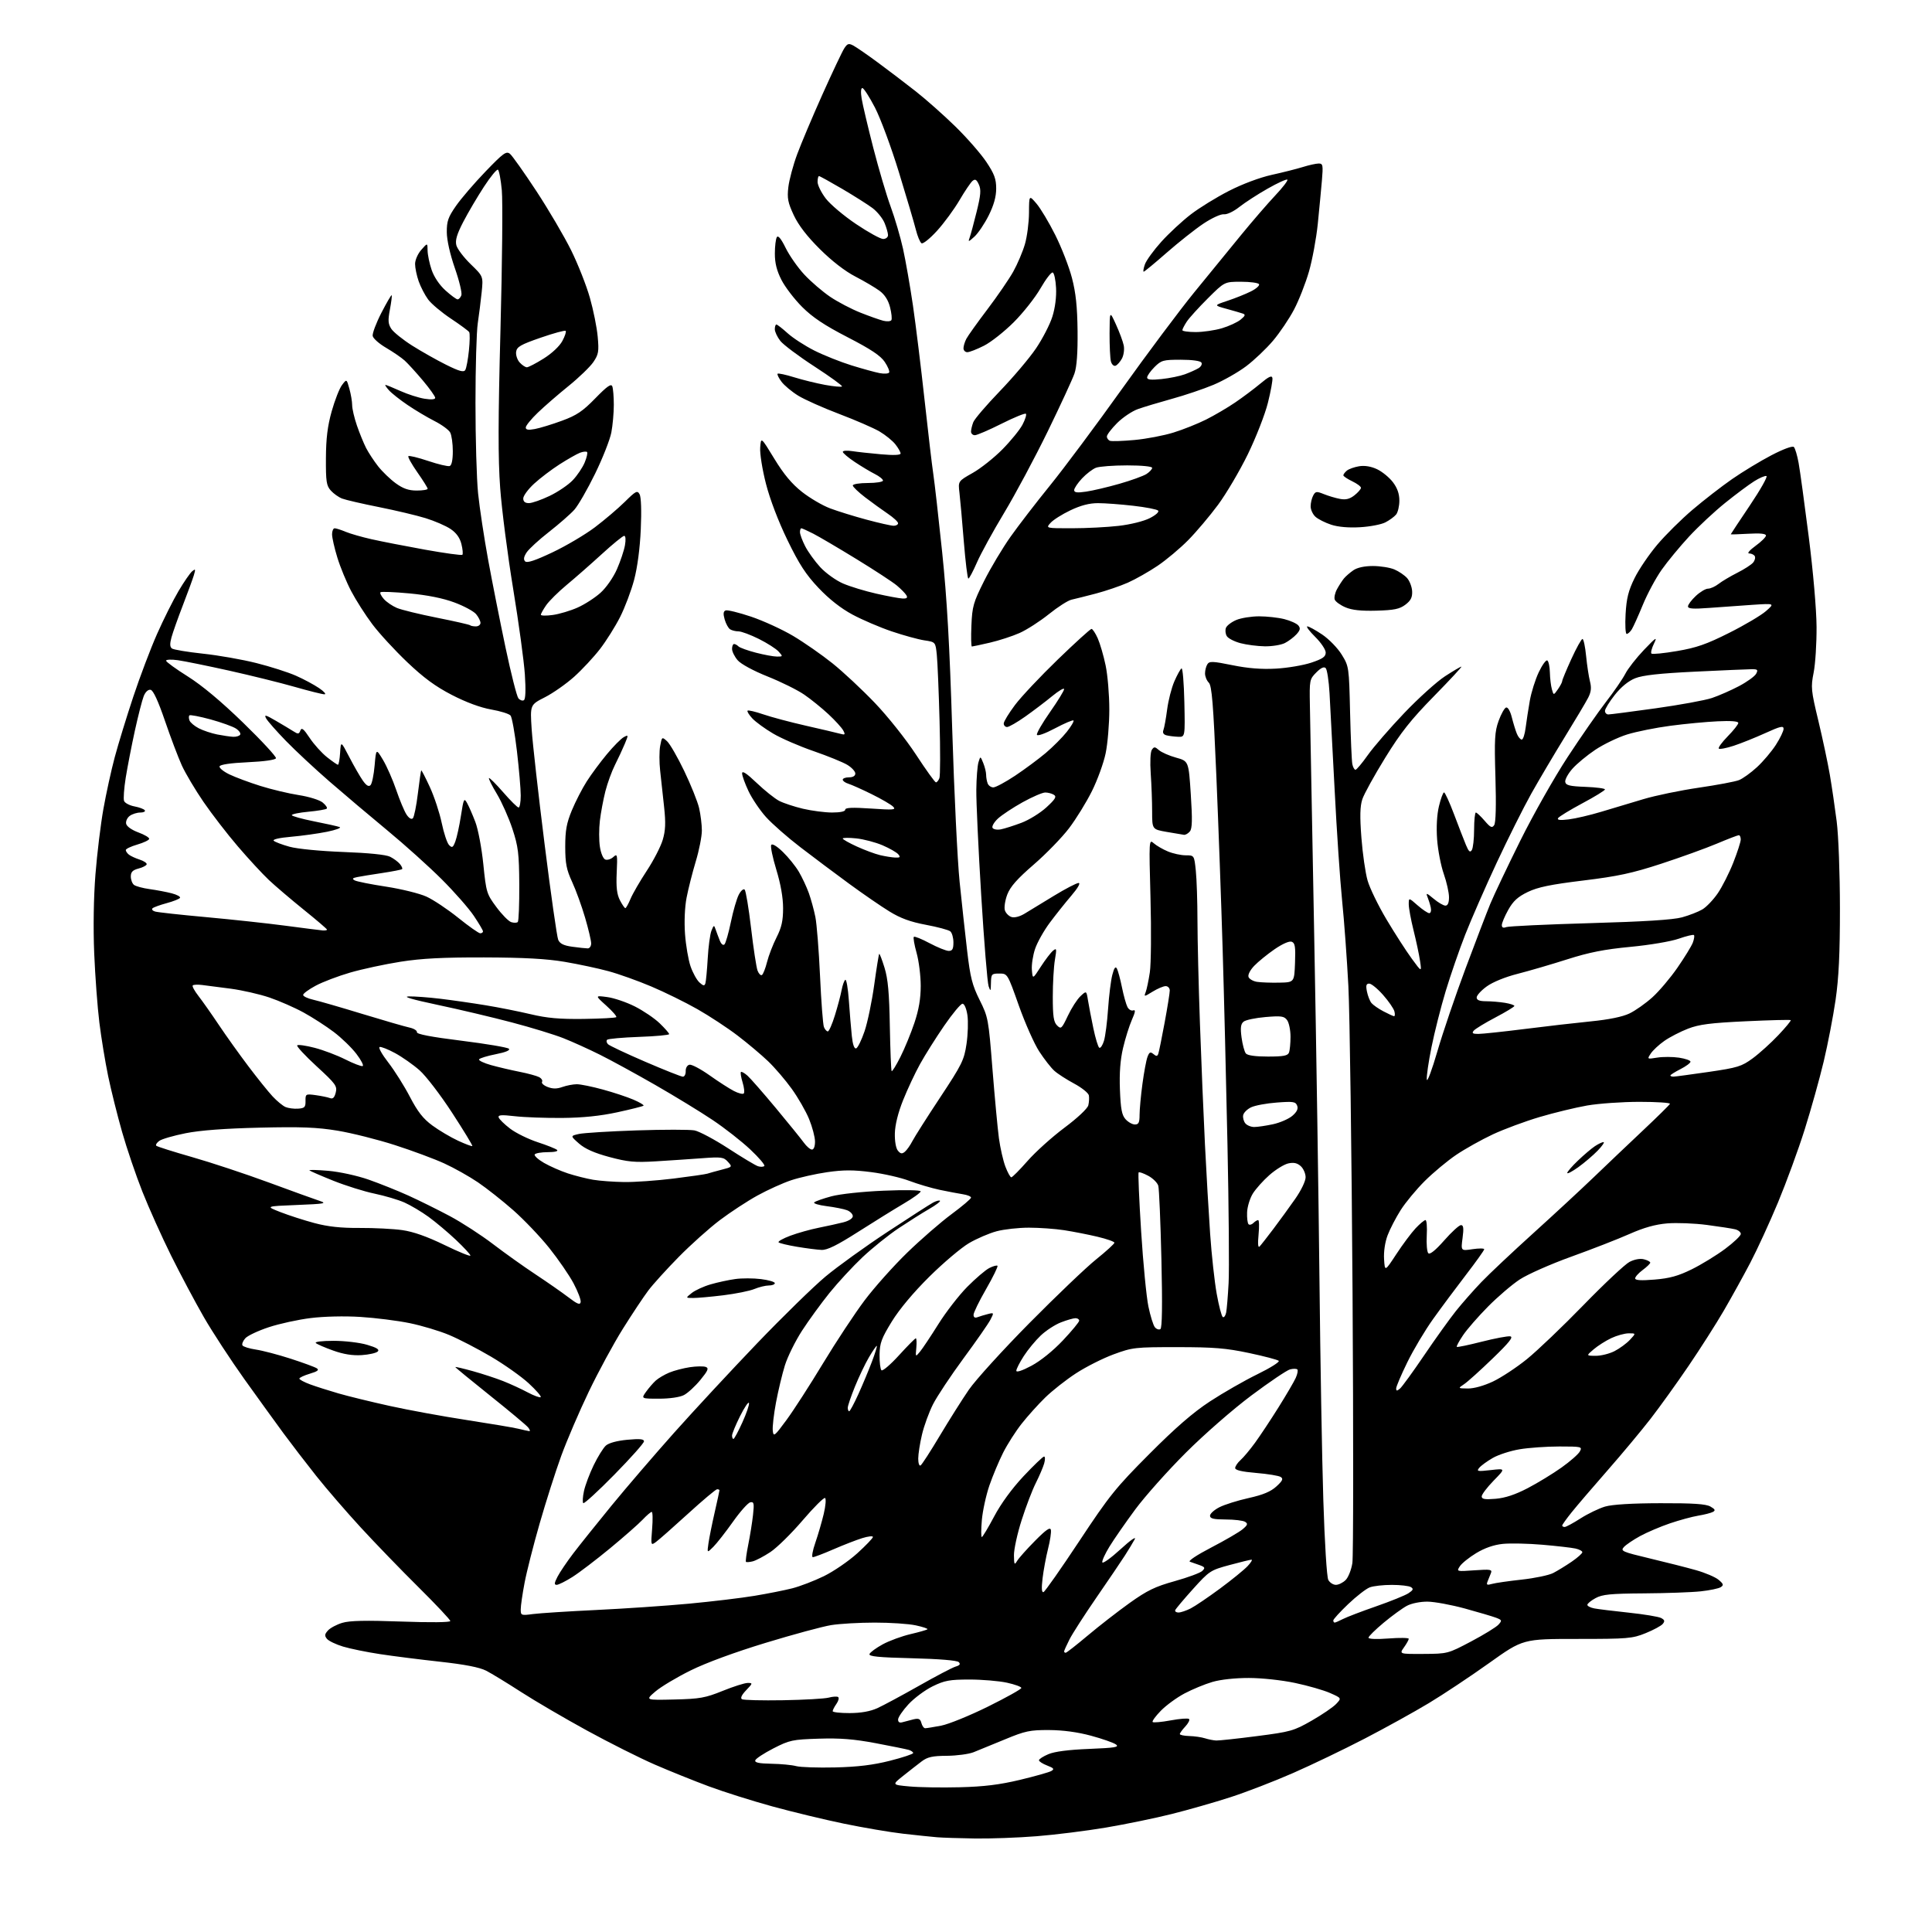 <?xml version="1.0" encoding="UTF-8" standalone="no"?>
<svg 
  version="1.1" 
  xmlns="http://www.w3.org/2000/svg" 
  xmlns:xlink="http://www.w3.org/1999/xlink" 
  xmlns:svg="http://www.w3.org/2000/svg"
  xmlns:rdf="http://www.w3.org/1999/02/22-rdf-syntax-ns#"
  xmlns:cc="http://creativecommons.org/ns#"
  xmlns:dc="http://purl.org/dc/elements/1.1/"
  viewBox="0 0 768 768"
  width="768"
  height="768"
>
<style>svg {background-color: white; }</style>"
<path stroke="none" fill="black" fill-rule="evenodd" d="M387.55,730.83C381.47,730.74 374.70,730.52 372.50,730.34C370.30,730.16 364.23,729.52 359.00,728.93C353.77,728.33 343.20,726.53 335.50,724.94C327.80,723.35 314.98,720.26 307.00,718.07C299.02,715.88 287.70,712.30 281.82,710.12C275.95,707.94 266.28,704.05 260.32,701.46C254.37,698.88 242.22,692.78 233.32,687.91C224.42,683.04 212.62,676.14 207.10,672.57C201.58,669.00 195.33,665.19 193.22,664.11C190.60,662.78 184.74,661.64 174.93,660.56C166.99,659.69 156.22,658.33 151.00,657.53C145.78,656.74 139.19,655.39 136.37,654.54C133.55,653.69 130.67,652.31 129.98,651.48C128.96,650.24 129.03,649.62 130.38,648.13C131.29,647.13 133.85,645.76 136.08,645.10C139.02,644.21 145.41,644.08 159.56,644.59C171.14,645.01 179.00,644.93 179.00,644.38C179.00,643.88 173.33,637.85 166.40,630.98C159.47,624.12 149.12,613.41 143.39,607.18C137.66,600.95 129.70,591.73 125.69,586.68C121.68,581.63 115.85,574.03 112.72,569.79C109.60,565.55 102.61,555.87 97.18,548.29C91.76,540.70 84.49,529.58 81.03,523.58C77.57,517.57 71.71,506.54 68.00,499.08C64.30,491.61 59.17,480.19 56.60,473.70C54.03,467.21 50.40,456.53 48.53,449.96C46.66,443.39 44.16,433.40 42.99,427.76C41.82,422.12 40.25,412.55 39.50,406.50C38.75,400.45 37.83,388.07 37.45,379.00C37.03,368.84 37.22,356.77 37.94,347.59C38.59,339.39 40.01,327.69 41.10,321.59C42.18,315.49 44.21,306.23 45.61,301.00C47.01,295.77 50.32,284.98 52.97,277.00C55.62,269.02 59.88,257.77 62.44,252.00C65.00,246.22 68.84,238.54 70.99,234.92C73.13,231.30 75.57,227.77 76.40,227.08C77.71,226.00 77.80,226.20 77.06,228.67C76.59,230.22 74.62,235.60 72.69,240.61C70.75,245.63 68.72,251.35 68.18,253.32C67.47,255.90 67.51,257.15 68.34,257.78C68.98,258.26 74.52,259.18 80.65,259.84C86.78,260.49 96.35,262.17 101.92,263.58C107.49,264.98 114.55,267.24 117.62,268.60C120.69,269.95 124.83,272.17 126.83,273.53C128.83,274.89 129.80,276.00 128.98,276.00C128.16,276.00 122.84,274.67 117.14,273.04C111.45,271.41 99.75,268.52 91.14,266.60C82.54,264.69 73.36,262.82 70.75,262.45C68.14,262.08 66.01,262.16 66.02,262.64C66.03,263.11 69.93,265.94 74.68,268.92C80.32,272.47 87.95,278.84 96.69,287.33C104.04,294.47 109.90,300.81 109.70,301.41C109.48,302.07 105.03,302.70 98.50,303.00C91.69,303.31 87.52,303.92 87.28,304.64C87.08,305.26 88.84,306.71 91.20,307.84C93.57,308.98 99.10,311.04 103.50,312.42C107.90,313.80 114.76,315.44 118.75,316.06C122.79,316.68 127.00,317.99 128.25,319.00C129.49,320.01 130.23,321.10 129.89,321.44C129.56,321.77 126.30,322.33 122.64,322.67C118.99,323.01 116.00,323.62 116.00,324.02C116.00,324.42 119.94,325.52 124.75,326.48C129.56,327.43 134.18,328.46 135.00,328.76C135.82,329.07 133.57,329.91 130.00,330.64C126.42,331.36 119.99,332.26 115.70,332.63C111.08,333.03 108.27,333.67 108.80,334.20C109.30,334.70 112.13,335.77 115.10,336.59C118.20,337.45 127.30,338.33 136.50,338.68C146.51,339.05 153.46,339.75 155.07,340.57C156.49,341.28 158.24,342.58 158.97,343.46C159.69,344.33 160.09,345.24 159.85,345.48C159.62,345.72 156.06,346.41 151.96,347.03C147.86,347.64 143.38,348.37 142.01,348.65C140.09,349.04 139.86,349.34 141.01,349.97C141.83,350.42 147.45,351.54 153.50,352.46C159.55,353.39 166.75,355.17 169.50,356.41C172.25,357.66 177.94,361.45 182.15,364.84C186.36,368.23 190.29,371.00 190.90,371.00C191.50,371.00 192.00,370.66 192.00,370.24C192.00,369.82 190.35,367.03 188.34,364.04C186.33,361.05 180.59,354.52 175.59,349.53C170.59,344.54 160.88,335.80 154.00,330.12C147.12,324.44 136.78,315.69 131.00,310.68C125.22,305.66 117.43,298.40 113.67,294.53C109.91,290.66 106.37,286.64 105.79,285.58C104.92,283.97 105.54,284.12 109.62,286.50C112.31,288.06 115.46,289.95 116.63,290.70C118.49,291.90 118.84,291.86 119.40,290.40C119.91,289.08 120.70,289.71 123.10,293.34C124.79,295.88 127.88,299.32 129.98,300.98C132.07,302.64 134.04,304.00 134.34,304.00C134.64,304.00 135.03,301.86 135.20,299.25C135.50,294.50 135.50,294.50 138.88,301.00C140.73,304.57 143.15,308.77 144.25,310.33C145.64,312.29 146.56,312.84 147.29,312.11C147.86,311.54 148.60,308.01 148.92,304.28C149.51,297.50 149.51,297.50 152.27,302.11C153.78,304.64 156.14,310.01 157.51,314.03C158.88,318.06 160.72,322.45 161.59,323.78C162.56,325.26 163.55,325.85 164.11,325.29C164.61,324.79 165.52,320.35 166.11,315.44C166.71,310.52 167.31,306.38 167.44,306.24C167.58,306.09 169.13,309.09 170.88,312.89C172.63,316.69 174.75,323.11 175.59,327.15C176.43,331.19 177.74,335.14 178.51,335.92C179.72,337.15 180.07,336.96 181.00,334.50C181.59,332.94 182.60,328.34 183.23,324.28C184.28,317.48 184.48,317.08 185.66,319.20C186.37,320.46 187.85,323.85 188.95,326.73C190.06,329.63 191.48,337.14 192.13,343.56C193.27,354.75 193.45,355.36 197.31,360.56C199.51,363.53 202.17,366.24 203.23,366.57C204.29,366.91 205.45,366.88 205.83,366.51C206.20,366.13 206.46,359.46 206.42,351.66C206.34,339.20 206.01,336.54 203.70,329.50C202.25,325.10 199.47,318.85 197.52,315.60C195.56,312.36 194.15,309.52 194.37,309.30C194.59,309.08 197.14,311.62 200.04,314.95C202.93,318.28 205.68,321.00 206.15,321.00C206.62,321.00 207.00,318.86 207.00,316.24C207.00,313.63 206.32,305.68 205.49,298.59C204.66,291.49 203.52,285.12 202.95,284.44C202.38,283.75 198.91,282.67 195.23,282.03C191.00,281.29 185.30,279.18 179.66,276.27C173.11,272.89 168.41,269.44 161.86,263.20C156.97,258.55 150.72,251.76 147.99,248.12C145.25,244.48 141.48,238.57 139.61,235.00C137.73,231.43 135.25,225.42 134.10,221.64C132.94,217.87 132.00,213.71 132.00,212.39C132.00,211.08 132.46,210.00 133.03,210.00C133.60,210.00 135.56,210.62 137.38,211.39C139.20,212.15 143.80,213.47 147.60,214.33C151.39,215.19 160.97,217.06 168.88,218.49C176.78,219.91 183.50,220.84 183.80,220.53C184.10,220.23 183.93,218.32 183.42,216.28C182.80,213.76 181.40,211.83 179.09,210.27C177.21,209.01 172.78,207.09 169.25,206.00C165.71,204.90 157.35,202.92 150.66,201.58C143.97,200.25 137.38,198.72 136.00,198.19C134.62,197.66 132.60,196.23 131.50,195.00C129.76,193.06 129.51,191.42 129.56,182.14C129.60,174.30 130.20,169.40 131.85,163.50C133.09,159.10 134.93,154.40 135.95,153.06C137.80,150.61 137.80,150.61 138.89,154.56C139.50,156.73 139.99,159.67 139.99,161.09C140.00,162.52 140.85,166.16 141.89,169.18C142.93,172.20 144.57,176.21 145.53,178.09C146.49,179.96 148.65,183.25 150.32,185.38C152.00,187.51 155.16,190.55 157.34,192.13C160.25,194.24 162.45,195.00 165.65,195.00C168.04,195.00 170.00,194.68 170.00,194.29C170.00,193.90 168.15,190.95 165.89,187.73C163.64,184.51 162.03,181.63 162.34,181.33C162.64,181.03 166.17,181.88 170.19,183.23C174.21,184.58 178.06,185.49 178.75,185.26C179.55,184.99 180.00,182.84 180.00,179.35C180.00,176.34 179.53,173.00 178.96,171.93C178.39,170.87 175.58,168.81 172.71,167.36C169.85,165.91 165.03,163.04 162.00,160.98C158.97,158.93 155.64,156.29 154.60,155.12C153.55,153.95 152.93,153.00 153.22,153.00C153.52,153.00 156.18,154.08 159.13,155.41C162.08,156.74 166.41,158.13 168.75,158.50C171.45,158.93 173.00,158.80 173.00,158.14C173.00,157.57 170.81,154.49 168.13,151.30C165.45,148.11 162.19,144.53 160.88,143.34C159.57,142.16 156.25,139.88 153.50,138.27C150.75,136.67 148.34,134.55 148.15,133.55C147.96,132.56 149.51,128.44 151.59,124.39C153.67,120.35 155.52,117.18 155.69,117.36C155.87,117.53 155.55,120.07 155.00,123.00C154.17,127.38 154.27,128.76 155.56,130.73C156.42,132.04 160.14,135.03 163.81,137.36C167.49,139.69 173.57,143.12 177.32,144.99C182.58,147.60 184.33,148.08 184.95,147.09C185.39,146.38 186.04,142.90 186.40,139.35C186.77,135.81 186.82,132.51 186.51,132.02C186.21,131.53 182.93,129.11 179.23,126.65C175.53,124.19 171.46,120.77 170.19,119.05C168.92,117.33 167.24,114.09 166.44,111.84C165.65,109.59 165.00,106.48 165.00,104.93C165.00,103.36 166.09,100.87 167.47,99.31C169.94,96.50 169.94,96.50 169.97,99.57C169.99,101.26 170.71,104.73 171.58,107.28C172.54,110.10 174.69,113.30 177.08,115.45C179.24,117.40 181.41,119.00 181.90,119.00C182.39,119.00 183.06,118.28 183.40,117.39C183.74,116.51 182.59,111.67 180.83,106.64C178.90,101.08 177.63,95.47 177.61,92.32C177.58,87.93 178.14,86.33 181.28,81.82C183.32,78.89 188.61,72.74 193.03,68.15C200.11,60.80 201.26,59.97 202.72,61.15C203.63,61.89 208.36,68.58 213.24,76.00C218.11,83.42 224.32,94.00 227.04,99.50C229.76,105.00 233.11,113.50 234.49,118.38C235.88,123.26 237.28,130.24 237.60,133.88C238.13,139.75 237.93,140.89 235.85,143.95C234.55,145.84 230.12,150.12 226.00,153.45C221.88,156.78 216.37,161.55 213.76,164.07C211.14,166.58 209.00,169.22 209.00,169.93C209.00,170.87 209.97,171.04 212.63,170.54C214.63,170.17 219.47,168.69 223.38,167.25C229.23,165.11 231.60,163.51 236.65,158.33C241.35,153.51 242.94,152.39 243.40,153.59C243.73,154.46 244.00,157.77 244.00,160.95C244.00,164.13 243.56,169.05 243.02,171.90C242.48,174.74 239.58,182.11 236.57,188.28C233.56,194.45 229.84,200.91 228.30,202.64C226.76,204.36 222.23,208.32 218.24,211.44C214.25,214.55 210.24,218.23 209.34,219.60C208.19,221.36 208.02,222.42 208.76,223.16C209.50,223.90 212.73,222.83 219.61,219.57C225.00,217.02 232.58,212.54 236.46,209.62C240.33,206.69 245.69,202.14 248.37,199.49C252.75,195.16 253.34,194.85 254.25,196.48C254.86,197.57 255.05,203.05 254.72,210.39C254.39,217.92 253.39,225.51 252.08,230.47C250.92,234.85 248.40,241.52 246.49,245.29C244.58,249.06 240.99,254.77 238.52,257.98C236.04,261.19 231.43,266.15 228.26,269.00C225.09,271.84 219.85,275.52 216.61,277.17C210.71,280.17 210.71,280.17 211.35,289.94C211.70,295.32 214.01,315.87 216.49,335.61C218.96,355.35 221.40,372.45 221.90,373.60C222.58,375.14 224.08,375.88 227.55,376.35C230.15,376.71 232.89,377.00 233.64,377.00C234.39,377.00 235.00,376.11 235.00,375.02C235.00,373.92 233.91,369.31 232.58,364.77C231.25,360.22 228.94,353.84 227.43,350.58C225.18,345.69 224.70,343.27 224.69,336.58C224.69,330.10 225.21,327.23 227.33,322.10C228.79,318.59 231.45,313.42 233.24,310.62C235.03,307.81 238.64,302.94 241.26,299.79C243.88,296.64 246.90,293.59 247.97,293.02C249.85,292.01 249.86,292.09 248.34,295.74C247.48,297.81 245.73,301.56 244.46,304.07C243.19,306.59 241.47,311.31 240.64,314.57C239.82,317.83 238.83,323.08 238.46,326.24C238.08,329.40 238.08,334.04 238.46,336.55C238.84,339.13 239.78,341.36 240.61,341.68C241.41,341.99 242.85,341.54 243.79,340.69C245.40,339.23 245.49,339.61 245.15,346.92C244.89,352.71 245.22,355.52 246.43,357.86C247.32,359.59 248.29,361.00 248.58,361.00C248.87,361.00 249.80,359.33 250.65,357.29C251.50,355.26 254.41,350.24 257.10,346.15C259.80,342.06 262.65,336.53 263.44,333.87C264.55,330.14 264.68,327.15 263.99,320.77C263.50,316.22 262.79,309.74 262.42,306.36C262.04,302.98 262.05,298.55 262.43,296.51C263.12,292.85 263.15,292.83 265.17,294.65C266.29,295.67 269.36,301.00 272.00,306.50C274.64,312.00 277.29,318.61 277.90,321.19C278.50,323.77 279.00,327.80 279.00,330.14C279.00,332.48 277.91,338.02 276.57,342.45C275.24,346.88 273.60,353.34 272.93,356.82C272.20,360.60 271.95,366.42 272.31,371.32C272.64,375.82 273.63,381.59 274.51,384.15C275.40,386.71 276.98,389.58 278.04,390.54C279.59,391.94 280.04,392.00 280.40,390.89C280.64,390.12 281.06,385.68 281.33,381.00C281.59,376.32 282.26,371.38 282.80,370.00C283.74,367.65 283.84,367.62 284.48,369.50C284.86,370.60 285.60,372.58 286.13,373.90C286.70,375.32 287.46,375.94 287.99,375.40C288.48,374.91 289.62,370.92 290.53,366.54C291.43,362.16 292.84,357.27 293.67,355.67C294.50,354.06 295.55,353.16 296.02,353.64C296.48,354.11 297.63,361.02 298.57,369.00C299.50,376.98 300.66,384.54 301.13,385.81C301.61,387.08 302.39,387.88 302.88,387.58C303.36,387.28 304.28,384.95 304.92,382.39C305.56,379.84 307.26,375.45 308.69,372.63C310.70,368.66 311.29,366.02 311.29,361.00C311.29,356.80 310.33,351.39 308.60,345.72C307.13,340.89 306.21,336.46 306.57,335.88C306.97,335.24 308.82,336.35 311.20,338.66C313.38,340.77 316.24,344.31 317.55,346.53C318.86,348.75 320.65,352.58 321.53,355.03C322.40,357.49 323.57,361.75 324.12,364.50C324.68,367.25 325.51,377.82 325.98,388.00C326.44,398.18 327.14,407.29 327.52,408.25C327.90,409.21 328.60,410.00 329.07,410.00C329.54,410.00 330.81,407.12 331.89,403.61C332.98,400.09 334.18,395.58 334.55,393.59C334.92,391.61 335.59,389.76 336.02,389.49C336.46,389.21 337.10,392.93 337.44,397.75C337.78,402.56 338.30,408.89 338.61,411.81C338.96,415.21 339.58,416.98 340.33,416.75C340.97,416.54 342.48,413.46 343.69,409.90C344.89,406.34 346.61,398.04 347.52,391.46C348.43,384.88 349.32,379.35 349.50,379.18C349.67,379.00 350.62,381.47 351.61,384.68C352.98,389.11 353.49,394.66 353.72,407.93C353.90,417.52 354.22,425.56 354.45,425.79C354.68,426.01 356.25,423.48 357.93,420.14C359.61,416.81 362.11,410.73 363.49,406.62C365.25,401.37 366.00,396.98 366.00,391.89C366.00,387.90 365.26,382.00 364.36,378.79C363.46,375.57 362.96,372.70 363.26,372.41C363.55,372.11 366.38,373.25 369.54,374.94C372.70,376.62 376.12,378.00 377.14,378.00C378.59,378.00 379.00,377.25 379.00,374.62C379.00,372.76 378.44,370.79 377.75,370.22C377.06,369.66 372.70,368.49 368.05,367.62C361.88,366.46 357.96,365.03 353.55,362.31C350.22,360.27 343.00,355.30 337.50,351.27C332.00,347.24 323.31,340.74 318.20,336.81C313.08,332.89 306.91,327.47 304.49,324.78C302.07,322.09 298.95,317.46 297.55,314.50C296.15,311.54 295.00,308.35 295.00,307.41C295.00,306.23 296.80,307.41 300.78,311.21C303.96,314.24 307.99,317.46 309.73,318.36C311.47,319.26 315.74,320.67 319.20,321.49C322.67,322.30 327.86,322.98 330.75,322.99C334.03,322.99 336.00,322.57 336.00,321.86C336.00,321.03 338.82,320.91 346.25,321.41C355.30,322.03 356.33,321.94 355.00,320.63C354.18,319.81 350.35,317.59 346.50,315.69C342.65,313.79 338.49,311.93 337.25,311.55C336.01,311.17 335.00,310.45 335.00,309.93C335.00,309.42 336.12,309.00 337.50,309.00C339.07,309.00 340.00,308.43 340.00,307.49C340.00,306.65 338.58,305.11 336.85,304.06C335.12,303.00 329.09,300.55 323.46,298.60C317.82,296.66 310.58,293.52 307.36,291.62C304.14,289.73 300.41,287.02 299.08,285.60C297.75,284.17 296.89,282.78 297.17,282.50C297.44,282.22 300.23,282.88 303.37,283.95C306.50,285.03 314.11,287.06 320.28,288.46C326.45,289.86 332.56,291.29 333.86,291.65C335.96,292.22 336.11,292.07 335.19,290.35C334.62,289.29 331.98,286.39 329.33,283.92C326.67,281.44 322.33,277.93 319.67,276.11C317.01,274.28 310.49,271.06 305.17,268.93C299.52,266.67 294.56,263.99 293.25,262.48C292.01,261.05 291.00,259.01 291.00,257.94C291.00,256.87 291.36,256.00 291.80,256.00C292.24,256.00 293.03,256.43 293.55,256.95C294.07,257.47 297.18,258.60 300.46,259.45C303.74,260.30 307.52,261.00 308.87,261.00C311.25,261.00 311.26,260.95 309.50,259.00C308.51,257.90 304.99,255.65 301.69,254.00C298.38,252.35 294.74,250.99 293.59,250.98C292.44,250.98 290.93,250.61 290.23,250.16C289.53,249.72 288.56,247.96 288.07,246.25C287.42,243.98 287.53,243.01 288.46,242.65C289.16,242.39 293.71,243.50 298.57,245.13C303.43,246.77 310.96,250.22 315.30,252.80C319.65,255.39 326.66,260.27 330.88,263.65C335.11,267.03 342.71,274.13 347.78,279.43C352.96,284.85 360.12,293.86 364.16,300.03C368.10,306.06 371.65,311.00 372.05,311.00C372.46,311.00 373.07,310.25 373.43,309.33C373.78,308.42 373.81,298.18 373.49,286.58C373.18,274.99 372.69,263.18 372.40,260.35C371.88,255.21 371.88,255.21 367.45,254.55C365.02,254.18 359.18,252.58 354.48,250.99C349.78,249.40 342.75,246.39 338.86,244.30C334.25,241.82 329.57,238.14 325.38,233.71C320.34,228.38 317.68,224.29 313.03,214.71C309.43,207.31 306.07,198.50 304.49,192.34C303.04,186.71 302.01,180.29 302.19,177.92C302.50,173.65 302.50,173.65 307.81,182.36C311.56,188.52 314.78,192.37 318.81,195.54C321.94,198.01 326.98,200.96 330.00,202.09C333.02,203.23 339.55,205.25 344.50,206.58C349.45,207.91 354.29,209.00 355.25,209.00C356.21,209.00 357.00,208.55 357.00,207.99C357.00,207.44 355.18,205.75 352.95,204.24C350.72,202.73 346.67,199.80 343.95,197.73C341.23,195.65 339.00,193.51 339.00,192.98C339.00,192.44 341.70,192.00 345.00,192.00C348.30,192.00 351.00,191.56 351.00,191.03C351.00,190.49 349.54,189.32 347.75,188.42C345.96,187.52 342.37,185.37 339.78,183.64C337.18,181.91 335.04,180.10 335.03,179.62C335.01,179.14 336.69,179.01 338.75,179.33C340.81,179.65 345.99,180.22 350.25,180.59C355.22,181.03 358.00,180.92 358.00,180.27C358.00,179.72 357.07,178.08 355.93,176.63C354.79,175.18 351.94,172.88 349.61,171.51C347.27,170.14 340.09,167.02 333.66,164.58C327.22,162.14 319.86,158.86 317.31,157.29C314.76,155.72 311.76,153.22 310.65,151.73C309.54,150.25 308.85,148.82 309.11,148.56C309.37,148.30 312.32,148.93 315.67,149.97C319.01,151.01 324.55,152.37 327.98,153.00C331.40,153.62 334.43,153.90 334.71,153.62C334.98,153.35 330.07,149.79 323.80,145.71C317.52,141.64 311.40,137.05 310.19,135.52C308.99,133.98 308.00,131.89 308.00,130.87C308.00,129.84 308.28,129.00 308.63,129.00C308.97,129.00 310.99,130.56 313.10,132.47C315.22,134.39 320.00,137.48 323.73,139.36C327.45,141.23 334.10,143.88 338.50,145.25C342.90,146.61 347.95,148.00 349.71,148.33C351.48,148.66 353.16,148.55 353.44,148.09C353.73,147.63 352.95,145.73 351.70,143.87C350.03,141.38 346.18,138.82 336.97,134.07C327.74,129.31 323.04,126.18 318.87,122.02C315.77,118.92 312.06,114.07 310.62,111.23C308.76,107.58 308.00,104.52 308.02,100.78C308.02,97.88 308.38,94.94 308.81,94.27C309.33,93.45 310.53,94.93 312.32,98.58C313.82,101.63 317.17,106.41 319.77,109.19C322.37,111.98 326.98,115.93 330.00,117.98C333.02,120.02 338.43,122.85 342.00,124.27C345.57,125.69 349.69,127.14 351.14,127.51C352.59,127.87 354.03,127.76 354.33,127.27C354.64,126.78 354.40,124.47 353.81,122.14C353.09,119.31 351.69,117.12 349.62,115.59C347.90,114.32 343.57,111.77 340.00,109.92C335.93,107.82 330.66,103.75 325.92,99.03C320.82,93.97 317.42,89.55 315.55,85.57C313.20,80.54 312.86,78.83 313.38,74.38C313.72,71.49 315.30,65.61 316.89,61.32C318.48,57.02 323.01,46.30 326.95,37.50C330.90,28.70 334.79,20.48 335.60,19.23C336.86,17.29 337.38,17.13 339.24,18.13C340.44,18.77 344.81,21.79 348.96,24.85C353.11,27.91 359.88,33.06 364.00,36.29C368.12,39.53 375.25,45.85 379.83,50.34C384.42,54.83 389.93,61.14 392.08,64.36C395.26,69.12 396.00,71.12 396.00,74.95C396.00,78.20 395.06,81.55 393.02,85.65C391.38,88.93 388.83,92.72 387.36,94.06C384.99,96.22 384.77,96.27 385.43,94.50C385.84,93.40 387.10,88.76 388.22,84.20C389.88,77.50 390.05,75.40 389.11,73.35C388.20,71.35 387.65,71.04 386.59,71.92C385.85,72.54 383.51,76.00 381.41,79.59C379.30,83.19 375.29,88.66 372.48,91.75C369.68,94.83 366.90,97.06 366.32,96.70C365.73,96.33 364.71,93.89 364.06,91.27C363.40,88.65 360.38,78.40 357.34,68.50C354.31,58.60 350.01,47.01 347.80,42.75C345.59,38.49 343.34,35.00 342.80,35.00C342.21,35.00 342.10,36.67 342.53,39.25C342.91,41.59 344.99,50.37 347.14,58.76C349.30,67.15 352.41,77.69 354.06,82.17C355.71,86.65 357.92,94.18 358.97,98.91C360.01,103.63 361.79,113.80 362.92,121.50C364.04,129.20 366.12,146.07 367.53,159.00C368.94,171.93 370.51,185.20 371.01,188.50C371.51,191.80 373.09,205.73 374.52,219.45C376.43,237.83 377.49,256.39 378.52,289.95C379.29,315.00 380.61,342.25 381.46,350.50C382.30,358.75 383.65,371.12 384.46,378.00C385.70,388.56 386.47,391.59 389.41,397.50C392.81,404.31 392.95,405.07 394.52,425.00C395.42,436.27 396.57,448.65 397.09,452.50C397.62,456.35 398.77,461.41 399.66,463.75C400.55,466.09 401.61,468.00 402.01,468.00C402.42,468.00 405.33,465.07 408.48,461.48C411.63,457.89 418.22,451.96 423.13,448.29C428.28,444.45 432.29,440.68 432.62,439.39C432.92,438.16 433.02,436.38 432.84,435.43C432.65,434.48 430.02,432.37 427.00,430.75C423.98,429.13 420.42,426.84 419.11,425.65C417.79,424.47 415.09,421.01 413.11,417.97C411.12,414.92 407.48,406.71 405.00,399.72C400.50,387.01 400.50,387.01 397.25,387.00C394.17,387.00 394.00,387.20 393.92,390.75C393.85,394.16 393.76,394.27 392.98,392.00C392.50,390.62 391.18,374.41 390.05,355.96C388.92,337.52 388.04,318.62 388.10,313.96C388.15,309.31 388.54,304.38 388.96,303.00C389.72,300.50 389.72,300.50 390.86,303.32C391.49,304.86 392.00,306.96 392.00,307.98C392.00,309.00 392.27,310.55 392.61,311.42C392.94,312.29 393.96,313.00 394.87,313.00C395.78,313.00 399.67,310.91 403.51,308.36C407.35,305.80 412.83,301.74 415.68,299.34C418.53,296.93 422.30,293.15 424.05,290.94C425.81,288.72 427.01,286.68 426.73,286.40C426.46,286.12 423.15,287.53 419.39,289.52C415.41,291.63 412.40,292.70 412.19,292.08C411.99,291.48 414.35,287.41 417.42,283.03C420.49,278.65 423.00,274.56 423.00,273.94C423.00,273.32 420.86,274.58 418.25,276.73C415.64,278.88 410.84,282.52 407.59,284.82C404.34,287.12 401.07,289.00 400.34,289.00C399.60,289.00 399.00,288.37 399.00,287.60C399.00,286.83 401.02,283.52 403.48,280.24C405.94,276.96 413.61,268.82 420.52,262.14C427.43,255.46 433.44,250.00 433.89,250.00C434.33,250.00 435.45,251.69 436.37,253.75C437.28,255.81 438.70,260.65 439.50,264.50C440.31,268.35 440.97,276.23 440.97,282.00C440.97,287.77 440.31,295.65 439.50,299.50C438.70,303.35 436.24,310.10 434.05,314.50C431.86,318.90 427.78,325.52 424.98,329.21C422.19,332.89 415.88,339.39 410.97,343.64C404.35,349.36 401.61,352.46 400.41,355.58C399.53,357.91 399.10,360.73 399.45,361.85C399.81,362.98 400.99,364.18 402.09,364.53C403.27,364.90 405.36,364.37 407.28,363.20C409.05,362.12 414.28,358.93 418.91,356.12C423.53,353.30 427.96,351.00 428.75,351.00C429.62,351.00 428.46,353.02 425.84,356.08C423.45,358.87 419.60,363.71 417.28,366.83C414.95,369.95 412.34,374.61 411.46,377.20C410.59,379.78 410.01,383.56 410.19,385.59C410.50,389.29 410.50,389.29 413.73,384.28C415.51,381.53 417.69,378.67 418.57,377.94C420.03,376.73 420.10,377.07 419.34,381.55C418.88,384.27 418.50,390.87 418.50,396.22C418.50,404.01 418.84,406.27 420.19,407.62C421.78,409.20 422.04,408.97 424.50,403.77C425.94,400.72 428.19,397.23 429.50,396.00C431.87,393.78 431.87,393.78 432.49,397.64C432.83,399.76 433.79,404.75 434.62,408.73C435.45,412.71 436.51,416.20 436.98,416.49C437.45,416.78 438.29,415.55 438.84,413.76C439.39,411.97 440.13,406.23 440.48,401.00C440.84,395.77 441.59,389.72 442.16,387.54C442.89,384.72 443.42,384.00 443.99,385.04C444.42,385.84 445.33,389.20 446.00,392.50C446.67,395.80 447.66,399.32 448.19,400.33C448.72,401.33 449.76,401.92 450.49,401.64C451.47,401.27 451.32,402.29 449.94,405.41C448.90,407.77 447.32,412.80 446.43,416.60C445.33,421.30 444.93,426.58 445.19,433.18C445.49,440.88 445.95,443.29 447.44,444.93C448.47,446.07 450.14,447.00 451.15,447.00C452.63,447.00 453.00,446.23 453.00,443.16C453.00,441.05 453.51,435.53 454.13,430.91C454.75,426.28 455.65,421.44 456.14,420.14C456.87,418.20 457.30,418.00 458.50,419.00C459.67,419.97 460.07,419.95 460.45,418.86C460.71,418.11 461.84,412.55 462.96,406.50C464.08,400.45 465.00,394.71 465.00,393.75C465.00,392.79 464.27,392.00 463.37,392.00C462.47,392.00 460.14,392.99 458.19,394.19C454.83,396.27 454.68,396.28 455.41,394.44C455.83,393.37 456.58,389.80 457.08,386.50C457.57,383.20 457.69,369.93 457.34,357.00C456.72,333.82 456.73,333.52 458.64,335.21C459.70,336.15 462.23,337.62 464.25,338.46C466.28,339.31 469.46,340.00 471.33,340.00C474.72,340.00 474.72,340.00 475.36,346.15C475.71,349.53 476.00,358.41 476.01,365.90C476.02,373.38 476.46,391.88 477.00,407.00C477.53,422.12 478.43,443.73 478.99,455.00C479.55,466.27 480.48,482.25 481.05,490.50C481.62,498.75 482.79,509.44 483.65,514.26C484.51,519.07 485.60,523.25 486.08,523.55C486.55,523.84 487.15,523.05 487.41,521.79C487.67,520.53 488.11,515.23 488.39,510.01C488.67,504.79 488.47,480.04 487.94,455.01C487.42,429.98 486.55,394.88 486.01,377.00C485.48,359.12 484.36,328.38 483.53,308.69C482.30,279.56 481.73,272.59 480.51,271.36C479.68,270.54 479.01,268.88 479.02,267.68C479.02,266.48 479.44,264.85 479.95,264.05C480.75,262.78 482.06,262.83 489.89,264.42C496.11,265.69 501.49,266.11 507.21,265.79C511.77,265.54 518.08,264.47 521.24,263.42C525.79,261.90 526.99,261.06 526.99,259.41C527.00,258.25 525.11,255.44 522.80,253.16C520.49,250.87 519.09,249.00 519.69,249.00C520.29,249.00 522.95,250.46 525.61,252.25C528.27,254.04 531.75,257.62 533.35,260.22C536.22,264.89 536.26,265.13 536.68,283.22C536.92,293.27 537.32,302.51 537.57,303.75C537.83,304.99 538.39,306.00 538.82,306.00C539.25,306.00 541.45,303.38 543.71,300.18C545.96,296.99 552.46,289.48 558.15,283.51C563.84,277.54 571.16,270.94 574.41,268.83C577.65,266.72 580.58,265.00 580.92,265.00C581.26,265.00 576.35,270.29 570.02,276.75C560.87,286.08 556.88,291.12 550.64,301.23C546.32,308.23 542.22,315.65 541.54,317.73C540.63,320.52 540.53,324.50 541.18,333.00C541.66,339.32 542.76,346.98 543.63,350.00C544.49,353.02 547.88,360.00 551.16,365.50C554.44,371.00 558.93,377.98 561.14,381.00C565.16,386.50 565.16,386.50 564.49,382.00C564.13,379.52 562.96,374.05 561.91,369.83C560.86,365.62 560.00,360.96 560.00,359.48C560.00,356.79 560.00,356.79 563.53,359.90C565.48,361.60 567.56,363.00 568.15,363.00C568.75,363.00 569.02,362.00 568.75,360.75C568.48,359.51 567.88,357.60 567.43,356.50C566.74,354.83 567.14,354.95 569.88,357.25C571.68,358.76 573.79,360.00 574.58,360.00C575.52,360.00 576.00,358.88 576.00,356.66C576.00,354.82 575.07,350.66 573.93,347.41C572.79,344.16 571.59,337.99 571.28,333.70C570.92,328.75 571.19,323.89 572.01,320.45C572.73,317.45 573.64,315.00 574.03,315.00C574.42,315.00 576.22,318.94 578.03,323.75C579.84,328.56 581.97,334.04 582.75,335.92C583.84,338.55 584.38,339.01 585.07,337.92C585.56,337.14 585.98,333.46 585.98,329.75C585.99,326.04 586.30,323.00 586.68,323.00C587.05,323.00 588.61,324.46 590.15,326.25C592.49,328.98 593.11,329.26 593.96,328.00C594.61,327.05 594.79,320.12 594.46,309.00C594.00,293.85 594.17,290.84 595.72,286.57C596.70,283.85 598.04,281.46 598.69,281.25C599.40,281.03 600.34,282.65 600.98,285.19C601.58,287.56 602.49,290.51 603.01,291.75C603.53,292.99 604.39,294.00 604.92,294.00C605.45,294.00 606.15,291.86 606.47,289.25C606.80,286.64 607.55,281.80 608.13,278.50C608.71,275.20 610.31,270.13 611.67,267.24C613.04,264.35 614.57,262.23 615.08,262.55C615.59,262.86 616.04,265.00 616.10,267.31C616.15,269.61 616.51,272.61 616.89,273.97C617.58,276.44 617.58,276.44 619.29,274.00C620.23,272.65 621.00,271.19 621.00,270.74C621.00,270.29 622.64,266.34 624.64,261.96C626.64,257.58 628.63,254.00 629.06,254.00C629.49,254.00 630.14,257.04 630.50,260.75C630.87,264.46 631.56,269.02 632.04,270.88C632.69,273.39 632.50,275.08 631.31,277.38C630.43,279.10 626.25,286.12 622.01,293.00C617.78,299.88 611.79,310.00 608.70,315.50C605.62,321.00 599.43,333.38 594.94,343.00C590.45,352.62 584.84,365.45 582.46,371.50C580.09,377.55 576.59,387.68 574.68,394.00C572.77,400.32 570.23,410.35 569.04,416.27C567.84,422.19 567.01,427.99 567.18,429.16C567.36,430.32 569.25,425.25 571.39,417.89C573.53,410.52 578.56,395.73 582.57,385.00C586.58,374.27 591.02,362.68 592.44,359.23C593.87,355.78 599.21,344.53 604.32,334.23C609.43,323.93 617.89,308.98 623.12,301.00C628.34,293.02 635.22,283.14 638.40,279.02C641.59,274.91 645.04,269.87 646.09,267.83C647.13,265.78 650.49,261.50 653.54,258.30C658.36,253.27 658.88,252.94 657.48,255.84C656.58,257.68 656.13,259.47 656.47,259.81C656.82,260.15 661.40,259.70 666.66,258.80C674.37,257.49 678.37,256.10 687.36,251.58C693.49,248.51 700.08,244.61 702.00,242.92C705.50,239.85 705.50,239.85 696.75,240.42C691.94,240.74 684.17,241.29 679.50,241.65C673.03,242.14 671.00,242.00 671.00,241.05C671.00,240.36 672.40,238.50 674.11,236.90C675.81,235.31 678.00,234.00 678.97,234.00C679.94,234.00 681.80,233.16 683.12,232.14C684.43,231.11 687.78,229.12 690.56,227.71C693.35,226.31 696.20,224.47 696.90,223.62C697.60,222.78 697.88,221.62 697.53,221.04C697.17,220.47 696.17,220.00 695.29,220.00C694.40,220.00 695.54,218.67 697.85,216.99C700.13,215.34 702.00,213.49 702.00,212.88C702.00,212.14 699.69,211.90 695.00,212.17C691.15,212.39 688.00,212.49 688.00,212.39C688.00,212.29 691.43,207.12 695.61,200.90C699.80,194.67 702.76,189.42 702.19,189.23C701.62,189.04 699.41,189.98 697.28,191.33C695.15,192.67 689.97,196.53 685.78,199.91C681.58,203.28 675.13,209.30 671.45,213.27C667.77,217.25 662.85,223.20 660.53,226.50C658.20,229.80 654.84,236.07 653.05,240.43C651.26,244.79 649.28,249.18 648.66,250.18C648.03,251.18 647.12,252.00 646.63,252.00C646.14,252.00 645.95,248.43 646.20,244.06C646.56,237.81 647.32,234.79 649.77,229.81C651.48,226.34 655.55,220.35 658.81,216.50C662.06,212.65 668.36,206.41 672.80,202.64C677.24,198.86 684.31,193.38 688.51,190.46C692.71,187.54 699.76,183.27 704.17,180.97C708.91,178.50 712.56,177.16 713.09,177.69C713.59,178.19 714.44,181.05 714.98,184.05C715.53,187.05 717.33,200.24 719.00,213.37C720.76,227.21 722.07,242.27 722.11,249.20C722.15,255.77 721.63,263.95 720.95,267.37C719.80,273.18 719.91,274.40 722.83,286.54C724.54,293.67 726.59,303.32 727.39,308.00C728.19,312.68 729.41,321.00 730.11,326.50C730.83,332.16 731.39,347.14 731.40,361.00C731.41,379.09 730.95,388.64 729.67,397.50C728.71,404.10 726.58,415.12 724.94,422.00C723.30,428.88 719.90,441.02 717.39,449.00C714.88,456.98 710.10,470.02 706.78,478.00C703.45,485.98 698.49,496.77 695.75,502.00C693.01,507.23 688.28,515.77 685.24,521.00C682.20,526.23 675.89,536.12 671.21,543.00C666.53,549.88 659.74,559.33 656.12,564.00C652.50,568.67 644.81,577.90 639.02,584.50C633.23,591.10 626.81,598.60 624.75,601.17C622.69,603.74 621.00,606.10 621.00,606.42C621.00,606.74 621.44,607.00 621.98,607.00C622.52,607.00 625.36,605.47 628.29,603.59C631.23,601.71 635.62,599.60 638.06,598.88C640.91,598.05 648.77,597.57 660.00,597.55C673.05,597.51 678.11,597.85 679.91,598.87C681.79,599.94 682.01,600.41 680.91,601.01C680.13,601.43 677.51,602.10 675.08,602.50C672.66,602.90 667.59,604.28 663.82,605.56C660.05,606.84 654.74,609.11 652.01,610.59C649.28,612.08 646.36,614.05 645.52,614.98C644.10,616.55 644.85,616.88 655.74,619.48C662.21,621.02 670.50,623.12 674.16,624.16C677.82,625.19 681.87,626.91 683.16,627.99C685.13,629.65 685.27,630.11 684.03,630.92C683.22,631.45 679.64,632.20 676.06,632.58C672.48,632.97 662.34,633.33 653.53,633.39C640.20,633.48 636.95,633.80 634.25,635.28C632.46,636.25 631.00,637.45 631.00,637.95C631.00,638.44 632.24,639.08 633.75,639.37C635.26,639.66 641.45,640.42 647.50,641.06C653.55,641.70 659.32,642.66 660.31,643.18C661.73,643.93 661.88,644.44 660.97,645.53C660.34,646.30 657.27,647.95 654.16,649.21C648.87,651.35 647.09,651.50 626.95,651.50C605.40,651.50 605.40,651.50 591.95,661.09C584.55,666.37 573.77,673.54 568.00,677.01C562.23,680.49 550.75,686.84 542.50,691.12C534.25,695.40 521.41,701.57 513.96,704.83C506.51,708.10 495.31,712.42 489.05,714.44C482.80,716.46 472.32,719.46 465.75,721.10C459.19,722.75 447.45,725.16 439.66,726.48C431.87,727.79 419.45,729.35 412.05,729.93C404.65,730.52 393.63,730.92 387.55,730.83zM381.50,710.46C391.16,710.22 397.30,709.46 405.41,707.53C411.41,706.09 417.04,704.51 417.91,704.00C419.22,703.24 418.92,702.85 416.25,701.82C414.46,701.13 413.00,700.19 413.00,699.73C413.00,699.27 414.69,698.18 416.75,697.31C419.20,696.27 424.81,695.54 432.92,695.22C443.26,694.80 445.04,694.51 443.60,693.45C442.65,692.75 438.19,691.19 433.68,689.97C428.36,688.53 422.53,687.75 417.00,687.72C409.40,687.69 407.54,688.08 399.50,691.42C394.55,693.48 388.93,695.78 387.00,696.54C385.07,697.29 380.30,697.93 376.38,697.96C370.67,697.99 368.70,698.43 366.38,700.18C364.80,701.38 361.48,703.96 359.02,705.93C354.53,709.50 354.53,709.50 361.52,710.14C365.36,710.50 374.35,710.64 381.50,710.46zM332.00,702.58C341.00,702.36 347.09,701.62 353.75,699.93C358.84,698.64 363.00,697.26 363.00,696.86C363.00,696.46 362.21,695.90 361.25,695.61C360.29,695.33 354.37,694.12 348.10,692.94C339.49,691.32 333.96,690.88 325.49,691.15C315.00,691.48 313.86,691.73 307.47,695.00C303.71,696.93 300.46,699.06 300.24,699.75C299.94,700.66 301.69,701.03 306.67,701.12C310.43,701.18 314.85,701.61 316.50,702.06C318.15,702.51 325.12,702.74 332.00,702.58zM483.50,691.88C484.60,691.92 491.88,691.14 499.68,690.13C513.04,688.41 514.31,688.05 521.42,683.98C525.57,681.60 529.95,678.62 531.15,677.34C533.32,675.03 533.32,675.03 528.72,673.00C526.20,671.88 519.94,670.08 514.81,669.00C509.55,667.89 501.56,667.02 496.43,667.02C491.02,667.01 485.17,667.64 481.93,668.60C478.94,669.47 473.98,671.53 470.89,673.16C467.80,674.79 463.56,677.89 461.45,680.05C459.35,682.20 457.88,684.22 458.20,684.53C458.51,684.84 461.74,684.55 465.38,683.88C469.01,683.20 472.29,682.96 472.67,683.33C473.04,683.70 472.36,685.05 471.17,686.32C469.98,687.59 469.00,688.94 469.00,689.31C469.00,689.69 470.69,690.04 472.75,690.10C474.81,690.15 477.62,690.56 479.00,691.00C480.38,691.44 482.40,691.84 483.50,691.88zM367.77,687.00C368.30,687.00 371.14,686.54 374.10,685.98C377.05,685.42 385.44,682.01 392.74,678.40C400.03,674.79 406.00,671.46 406.00,670.99C406.00,670.52 403.41,669.58 400.25,668.89C397.09,668.21 390.39,667.64 385.37,667.64C377.49,667.65 375.49,668.01 370.73,670.34C367.70,671.83 363.37,675.05 361.11,677.50C358.85,679.95 357.00,682.67 357.00,683.55C357.00,684.59 357.60,684.96 358.75,684.61C359.71,684.33 361.68,683.82 363.11,683.47C365.20,682.98 365.84,683.27 366.27,684.93C366.57,686.07 367.24,687.00 367.77,687.00zM337.75,680.98C342.25,680.96 345.92,680.31 348.77,679.02C351.11,677.95 358.54,673.96 365.27,670.15C371.99,666.33 378.56,662.89 379.85,662.50C381.55,662.00 381.90,661.50 381.11,660.71C380.44,660.04 373.29,659.45 362.59,659.18C349.20,658.85 345.27,658.46 345.64,657.50C345.90,656.82 348.27,655.08 350.89,653.65C353.52,652.22 358.49,650.40 361.94,649.59C365.38,648.79 368.41,647.92 368.67,647.66C368.93,647.41 366.83,646.70 364.02,646.10C361.20,645.49 353.86,645.00 347.70,645.01C341.54,645.01 333.74,645.46 330.37,646.01C326.99,646.56 315.29,649.72 304.37,653.05C292.13,656.77 280.66,660.99 274.50,664.04C269.00,666.76 262.70,670.53 260.50,672.42C256.50,675.85 256.50,675.85 268.00,675.58C278.22,675.33 280.37,674.95 287.28,672.15C291.55,670.42 296.02,669.00 297.21,669.00C299.29,669.00 299.26,669.12 296.61,671.89C294.84,673.74 294.23,675.02 294.93,675.46C295.53,675.83 302.88,676.01 311.26,675.87C319.64,675.73 327.80,675.26 329.39,674.84C330.98,674.41 332.68,674.30 333.15,674.59C333.63,674.89 333.34,676.10 332.51,677.29C331.68,678.47 331.00,679.79 331.00,680.22C331.00,680.65 334.04,680.99 337.75,680.98zM565.86,657.46C575.43,657.41 575.57,657.37 584.76,652.52C589.85,649.83 594.75,646.83 595.64,645.84C597.16,644.17 597.09,643.99 594.69,643.07C593.28,642.54 587.71,640.89 582.31,639.41C576.91,637.94 570.25,636.71 567.50,636.68C564.64,636.65 561.13,637.35 559.31,638.31C557.55,639.24 553.39,642.26 550.06,645.03C546.73,647.81 544.00,650.49 544.00,651.01C544.00,651.56 547.28,651.68 552.00,651.32C556.40,650.98 560.00,651.04 560.00,651.45C560.00,651.86 559.15,653.39 558.11,654.85C556.22,657.51 556.22,657.51 565.86,657.46zM423.63,657.00C423.97,657.00 427.91,653.92 432.38,650.16C436.85,646.40 444.32,640.59 449.00,637.24C456.03,632.22 459.14,630.71 467.00,628.52C472.23,627.06 477.14,625.24 477.92,624.47C479.15,623.27 479.01,622.96 476.92,622.18C475.59,621.69 473.83,621.07 473.01,620.81C472.14,620.54 475.74,618.15 481.51,615.15C487.00,612.30 492.60,609.04 493.95,607.91C495.97,606.22 496.14,605.70 494.95,604.95C494.15,604.44 490.69,604.02 487.25,604.02C482.41,604.00 481.00,603.67 481.00,602.52C481.00,601.71 482.69,600.18 484.75,599.14C486.81,598.09 492.05,596.45 496.38,595.49C502.08,594.22 505.12,592.95 507.38,590.89C509.86,588.62 510.21,587.84 509.11,587.12C508.35,586.62 503.96,585.90 499.36,585.52C493.69,585.04 491.00,584.42 491.00,583.57C491.00,582.87 491.96,581.45 493.13,580.40C494.31,579.36 496.91,576.25 498.91,573.50C500.91,570.75 505.09,564.45 508.19,559.50C511.29,554.55 514.39,549.26 515.07,547.75C515.76,546.23 516.05,544.71 515.71,544.38C515.37,544.04 514.06,544.03 512.80,544.36C511.53,544.69 504.65,549.34 497.50,554.68C490.13,560.19 478.83,570.05 471.41,577.45C464.22,584.63 455.17,594.77 451.30,600.00C447.44,605.23 442.83,611.86 441.06,614.75C439.28,617.63 437.99,620.48 438.19,621.07C438.39,621.66 441.65,619.31 445.44,615.84C449.34,612.26 451.78,610.55 451.06,611.90C450.36,613.20 448.60,616.12 447.14,618.38C445.69,620.65 440.62,628.13 435.88,635.00C431.14,641.88 426.30,649.39 425.13,651.71C423.96,654.03 423.00,656.16 423.00,656.46C423.00,656.76 423.28,657.00 423.63,657.00zM530.55,645.00C530.85,645.00 532.32,644.37 533.81,643.60C535.30,642.83 541.24,640.55 547.01,638.55C552.78,636.54 558.57,634.20 559.88,633.34C561.77,632.10 561.98,631.60 560.88,630.91C560.12,630.42 556.72,630.02 553.32,630.02C549.91,630.01 545.94,630.45 544.48,631.01C543.03,631.56 539.18,634.55 535.92,637.66C532.66,640.76 530.00,643.69 530.00,644.15C530.00,644.62 530.25,645.00 530.55,645.00zM211.85,641.61C214.52,641.26 225.82,640.53 236.95,640.00C248.09,639.47 264.69,638.34 273.85,637.49C283.01,636.63 294.75,635.23 299.94,634.36C305.13,633.50 311.88,632.16 314.94,631.38C318.00,630.60 323.65,628.43 327.51,626.55C331.36,624.67 337.32,620.59 340.76,617.48C344.19,614.37 347.00,611.44 347.00,610.96C347.00,610.49 345.09,610.70 342.75,611.43C340.41,612.16 335.26,614.16 331.30,615.88C327.35,617.60 323.66,619.00 323.11,619.00C322.56,619.00 323.00,616.42 324.11,613.25C325.20,610.09 326.71,604.91 327.46,601.75C328.21,598.59 328.44,595.77 327.97,595.48C327.50,595.19 323.48,599.20 319.04,604.39C314.60,609.59 308.84,615.24 306.25,616.96C303.66,618.67 300.50,620.34 299.22,620.66C297.95,620.98 296.74,621.07 296.53,620.86C296.32,620.65 296.73,617.56 297.45,613.99C298.17,610.42 299.02,605.11 299.34,602.18C299.84,597.59 299.70,596.91 298.27,597.19C297.35,597.36 294.24,600.85 291.35,604.94C288.45,609.03 284.95,613.50 283.57,614.88C281.06,617.39 281.06,617.39 281.63,613.45C281.94,611.28 283.05,605.75 284.10,601.17C285.14,596.59 286.00,592.65 286.00,592.42C286.00,592.19 285.58,592.00 285.07,592.00C284.57,592.00 279.34,596.39 273.47,601.75C267.59,607.11 261.87,612.16 260.74,612.97C258.72,614.43 258.70,614.36 259.23,607.72C259.53,604.03 259.46,601.00 259.07,601.00C258.69,601.00 257.05,602.40 255.44,604.11C253.82,605.82 248.00,610.94 242.50,615.48C237.00,620.02 230.27,625.15 227.55,626.87C224.83,628.59 222.01,630.00 221.28,630.00C220.24,630.00 220.32,629.28 221.63,626.75C222.55,624.97 225.38,620.79 227.90,617.48C230.43,614.16 237.28,605.61 243.12,598.47C248.97,591.33 260.17,578.29 268.01,569.49C275.85,560.70 290.65,544.76 300.88,534.08C311.12,523.40 323.40,511.41 328.16,507.44C332.92,503.47 343.98,495.50 352.73,489.74C361.49,483.97 369.67,478.71 370.91,478.05C372.15,477.38 373.39,477.06 373.66,477.33C373.94,477.60 371.98,479.07 369.33,480.60C366.67,482.13 361.22,485.58 357.20,488.25C353.19,490.93 346.75,496.11 342.88,499.75C339.02,503.39 333.12,509.77 329.76,513.93C326.40,518.10 321.47,524.88 318.80,529.00C316.14,533.12 313.08,539.31 312.01,542.75C310.94,546.19 309.35,552.84 308.47,557.52C307.59,562.21 307.01,567.26 307.19,568.74C307.48,571.26 307.86,570.96 312.64,564.47C315.46,560.64 322.01,550.49 327.19,541.91C332.38,533.34 339.80,522.09 343.70,516.91C347.59,511.74 355.22,503.20 360.64,497.94C366.06,492.68 373.99,485.80 378.25,482.65C382.51,479.50 386.00,476.54 386.00,476.07C386.00,475.60 384.54,475.00 382.75,474.73C380.96,474.45 376.80,473.66 373.50,472.97C370.20,472.27 364.78,470.66 361.45,469.40C358.13,468.13 351.29,466.57 346.26,465.93C339.20,465.02 335.22,465.03 328.81,465.96C324.24,466.62 317.80,468.07 314.50,469.17C311.20,470.27 305.18,472.99 301.13,475.22C297.08,477.45 290.33,481.87 286.13,485.04C281.93,488.21 274.59,494.79 269.80,499.66C265.02,504.52 259.57,510.52 257.71,513.00C255.84,515.48 251.31,522.29 247.64,528.15C243.97,534.00 237.87,545.25 234.08,553.15C230.29,561.04 225.35,572.56 223.09,578.75C220.84,584.94 216.98,597.03 214.52,605.61C212.05,614.19 209.35,624.82 208.52,629.22C207.68,633.62 207.00,638.35 207.00,639.74C207.00,642.17 207.16,642.24 211.85,641.61zM468.47,641.00C469.36,641.00 471.54,640.27 473.30,639.38C475.06,638.48 480.32,634.92 485.00,631.46C489.68,628.00 494.59,624.00 495.92,622.58C497.26,621.16 497.96,620.00 497.49,620.00C497.02,620.00 493.10,620.95 488.78,622.12C481.16,624.18 480.73,624.46 474.21,631.69C470.52,635.79 467.35,639.56 467.17,640.07C466.98,640.58 467.57,641.00 468.47,641.00zM414.81,632.88C415.40,632.67 421.80,623.54 429.04,612.60C441.00,594.52 443.55,591.35 456.86,578.00C467.30,567.52 474.22,561.51 481.00,557.07C486.23,553.65 494.69,548.80 499.82,546.29C504.94,543.79 508.77,541.38 508.32,540.95C507.87,540.52 502.55,539.12 496.50,537.84C487.39,535.91 482.49,535.51 468.00,535.51C451.20,535.50 450.19,535.61 442.69,538.37C438.39,539.95 431.64,543.36 427.69,545.94C423.73,548.52 418.23,552.86 415.46,555.57C412.68,558.28 408.48,562.95 406.12,565.95C403.76,568.94 400.45,574.12 398.77,577.45C397.09,580.78 394.63,586.65 393.30,590.50C391.98,594.35 390.63,600.54 390.30,604.25C389.98,607.96 389.97,611.00 390.28,611.00C390.60,611.00 392.80,607.33 395.18,602.84C397.89,597.72 402.24,591.76 406.85,586.84C410.90,582.53 414.58,579.00 415.03,579.00C415.49,579.00 415.50,580.24 415.07,581.76C414.63,583.28 413.14,586.76 411.76,589.51C410.37,592.25 407.83,598.89 406.12,604.26C404.40,609.63 403.03,615.93 403.06,618.26C403.11,622.00 403.26,622.27 404.31,620.50C404.96,619.40 408.17,615.80 411.44,612.50C415.83,608.06 417.47,606.93 417.74,608.15C417.94,609.05 417.44,612.43 416.62,615.65C415.81,618.87 414.83,624.14 414.44,627.38C413.96,631.40 414.08,633.13 414.81,632.88zM531.04,630.00C532.12,630.00 533.87,629.13 534.93,628.07C535.99,627.01 537.18,623.97 537.59,621.32C537.99,618.67 538.02,570.38 537.66,514.00C537.30,457.62 536.55,402.73 536.00,392.00C535.44,381.27 534.33,365.98 533.51,358.00C532.70,350.02 531.36,330.23 530.54,314.00C529.71,297.77 528.80,280.47 528.51,275.55C528.23,270.62 527.54,266.14 526.98,265.58C526.30,264.90 525.08,265.47 523.24,267.32C520.58,269.99 520.51,270.37 520.70,280.29C520.80,285.90 521.57,326.73 522.40,371.00C523.24,415.27 524.18,477.38 524.51,509.00C524.84,540.62 525.52,579.91 526.04,596.29C526.57,613.24 527.42,626.92 528.02,628.04C528.60,629.12 529.95,630.00 531.04,630.00zM593.08,629.63C594.41,629.25 599.73,628.48 604.90,627.92C610.07,627.36 615.69,626.18 617.40,625.31C619.10,624.43 622.41,622.41 624.75,620.81C627.09,619.21 629.00,617.51 629.00,617.03C629.00,616.55 627.76,615.89 626.25,615.56C624.74,615.23 618.85,614.55 613.16,614.06C607.47,613.57 600.37,613.42 597.38,613.72C593.80,614.09 590.18,615.35 586.81,617.39C583.99,619.10 581.07,621.45 580.31,622.62C578.94,624.72 578.98,624.73 586.13,624.22C592.53,623.77 593.25,623.89 592.66,625.35C592.30,626.26 591.70,627.75 591.33,628.66C590.78,630.03 591.09,630.20 593.08,629.63zM244.24,586.17C237.77,592.76 232.20,597.86 231.86,597.52C231.51,597.18 231.64,595.01 232.14,592.70C232.64,590.39 234.38,585.77 236.00,582.43C237.62,579.09 239.80,575.59 240.83,574.65C242.00,573.60 245.24,572.72 249.36,572.33C254.31,571.87 256.00,572.03 256.00,572.95C256.00,573.64 250.71,579.58 244.24,586.17zM594.53,595.79C598.33,595.47 602.32,594.15 607.28,591.57C611.25,589.50 617.31,585.80 620.74,583.36C624.17,580.92 627.45,578.04 628.02,576.96C629.03,575.08 628.70,575.00 619.87,575.00C614.81,575.00 607.70,575.50 604.08,576.11C600.46,576.71 595.66,578.26 593.42,579.55C591.18,580.83 588.75,582.60 588.03,583.47C586.84,584.89 587.30,584.98 592.61,584.38C598.50,583.71 598.50,583.71 593.75,588.57C591.14,591.25 589.00,594.07 589.00,594.84C589.00,595.94 590.23,596.15 594.53,595.79zM365.95,582.53C366.47,582.21 369.91,576.89 373.59,570.72C377.28,564.55 382.47,556.32 385.14,552.43C387.81,548.55 398.66,536.61 409.25,525.90C419.84,515.20 431.76,503.81 435.75,500.61C439.74,497.40 443.00,494.42 443.00,494.00C443.00,493.57 439.96,492.50 436.25,491.62C432.54,490.74 426.57,489.57 423.00,489.02C419.43,488.47 413.12,488.02 409.00,488.02C404.88,488.02 399.10,488.66 396.16,489.45C393.22,490.23 388.28,492.36 385.17,494.18C382.07,496.01 374.98,502.00 369.43,507.50C363.11,513.76 357.53,520.42 354.52,525.31C350.41,532.00 349.71,533.89 349.64,538.51C349.60,541.47 349.94,544.26 350.39,544.70C350.84,545.14 353.98,542.46 357.36,538.75C360.74,535.04 363.75,532.00 364.05,532.00C364.35,532.00 364.44,533.69 364.25,535.75C363.90,539.49 363.90,539.49 365.70,537.33C366.69,536.14 369.98,531.21 373.00,526.39C376.02,521.56 381.20,514.88 384.50,511.54C387.80,508.21 391.74,504.84 393.25,504.07C394.76,503.30 396.23,502.89 396.51,503.17C396.79,503.45 394.76,507.60 392.01,512.39C389.25,517.17 387.00,521.79 387.00,522.65C387.00,523.67 387.55,524.00 388.59,523.60C389.47,523.27 391.31,522.71 392.69,522.36C395.15,521.74 395.17,521.78 393.70,524.62C392.88,526.21 388.06,533.13 382.99,540.00C377.93,546.88 372.48,555.08 370.88,558.24C369.29,561.40 367.32,566.80 366.51,570.24C365.69,573.68 365.02,577.99 365.01,579.81C365.01,581.65 365.42,582.86 365.95,582.53zM291.56,572.00C291.87,572.00 293.47,569.03 295.11,565.41C296.76,561.78 297.94,558.31 297.73,557.70C297.53,557.09 295.93,559.45 294.18,562.95C292.43,566.45 291.00,569.92 291.00,570.66C291.00,571.40 291.25,572.00 291.56,572.00zM210.37,568.90C210.85,568.95 210.64,568.28 209.91,567.39C209.17,566.50 202.37,560.82 194.79,554.76C187.20,548.70 181.00,543.60 181.00,543.43C181.00,543.26 184.11,543.99 187.91,545.04C191.70,546.09 197.14,547.87 199.98,548.99C202.82,550.11 207.22,552.13 209.76,553.49C212.31,554.84 214.64,555.69 214.94,555.38C215.25,555.06 213.09,552.59 210.16,549.88C207.22,547.17 200.47,542.40 195.17,539.28C189.88,536.16 182.41,532.30 178.58,530.69C174.76,529.08 167.68,526.96 162.86,525.97C158.04,524.98 149.23,523.87 143.29,523.50C136.94,523.10 128.80,523.29 123.50,523.95C118.55,524.56 111.06,526.19 106.87,527.58C102.67,528.96 98.46,530.94 97.52,531.98C96.58,533.02 96.07,534.30 96.39,534.82C96.71,535.34 99.12,536.09 101.74,536.48C104.36,536.87 110.55,538.49 115.50,540.09C120.45,541.69 125.14,543.41 125.91,543.91C126.97,544.59 126.27,545.14 123.16,546.07C120.87,546.76 119.00,547.63 119.00,548.02C119.00,548.41 120.91,549.43 123.25,550.30C125.59,551.16 130.65,552.78 134.50,553.89C138.35,555.01 147.57,557.26 155.00,558.90C162.43,560.54 176.15,563.05 185.50,564.48C194.85,565.92 204.07,567.47 206.00,567.94C207.93,568.41 209.89,568.84 210.37,568.90zM337.56,561.00C337.87,561.00 339.51,557.96 341.19,554.25C342.88,550.54 345.32,544.69 346.62,541.25C347.92,537.81 348.78,535.00 348.53,535.00C348.29,535.00 346.88,537.06 345.40,539.58C343.92,542.10 341.43,547.32 339.86,551.18C338.29,555.05 337.00,558.84 337.00,559.60C337.00,560.37 337.25,561.00 337.56,561.00zM261.98,556.00C254.86,556.00 254.86,556.00 256.82,553.25C257.90,551.74 259.64,549.73 260.68,548.79C261.72,547.85 264.13,546.43 266.04,545.63C267.94,544.84 271.63,543.87 274.24,543.48C276.84,543.09 279.69,543.05 280.56,543.38C281.85,543.88 281.46,544.82 278.40,548.56C276.34,551.07 273.40,553.77 271.88,554.56C270.23,555.42 266.21,556.00 261.98,556.00zM556.49,552.01C557.31,551.33 561.64,545.37 566.11,538.78C570.58,532.18 576.27,524.25 578.75,521.14C581.23,518.04 585.79,512.86 588.88,509.64C591.97,506.42 601.25,497.68 609.50,490.22C617.75,482.76 628.55,472.76 633.50,468.00C638.45,463.24 647.23,454.90 653.00,449.46C658.77,444.03 663.65,439.23 663.83,438.79C664.02,438.36 658.56,438.00 651.71,438.00C644.87,438.00 635.49,438.66 630.88,439.46C626.27,440.27 617.77,442.33 612.00,444.04C606.23,445.75 597.85,448.86 593.38,450.95C588.92,453.04 582.39,456.69 578.88,459.06C575.37,461.43 569.75,466.11 566.38,469.46C563.01,472.81 558.70,478.02 556.79,481.03C554.88,484.04 552.54,488.55 551.59,491.06C550.56,493.79 550.00,497.59 550.19,500.56C550.50,505.50 550.50,505.50 555.09,498.50C557.61,494.65 561.06,490.04 562.74,488.25C564.42,486.46 566.18,485.00 566.65,485.00C567.12,485.00 567.35,487.74 567.16,491.10C566.97,494.46 567.25,497.65 567.78,498.18C568.41,498.81 570.65,497.00 574.10,493.08C577.04,489.73 580.04,487.00 580.76,487.00C581.76,487.00 581.91,488.22 581.39,492.14C580.71,497.27 580.71,497.27 585.35,496.57C587.91,496.19 590.00,496.20 590.00,496.60C590.00,497.00 586.74,501.57 582.75,506.76C578.76,511.95 572.88,519.86 569.67,524.35C566.46,528.83 561.85,536.57 559.42,541.55C556.99,546.52 555.00,551.19 555.00,551.92C555.00,552.98 555.30,553.00 556.49,552.01zM583.50,551.95C585.91,551.98 589.88,550.87 593.50,549.16C596.80,547.59 602.88,543.59 607.00,540.25C611.12,536.91 621.26,527.23 629.51,518.74C637.77,510.25 645.98,502.55 647.75,501.63C649.71,500.61 651.97,500.20 653.49,500.59C654.87,500.93 656.00,501.53 656.00,501.92C656.00,502.31 654.65,503.62 653.00,504.84C651.35,506.06 650.00,507.56 650.00,508.18C650.00,508.96 652.33,509.10 657.75,508.65C663.71,508.16 667.12,507.22 672.50,504.57C676.35,502.67 682.31,499.02 685.75,496.46C689.19,493.90 692.00,491.22 692.00,490.51C692.00,489.80 690.99,488.97 689.75,488.67C688.51,488.36 683.46,487.58 678.51,486.93C673.57,486.28 666.47,486.01 662.73,486.32C658.00,486.72 653.44,488.00 647.72,490.54C643.20,492.55 632.80,496.60 624.60,499.55C616.41,502.50 607.19,506.58 604.10,508.62C601.02,510.65 595.34,515.51 591.49,519.41C587.63,523.31 583.17,528.42 581.59,530.77C580.00,533.12 578.88,535.20 579.10,535.40C579.32,535.61 583.77,534.68 589.00,533.35C594.23,532.02 599.32,531.06 600.33,531.22C601.71,531.43 599.97,533.62 593.33,540.03C588.47,544.73 583.38,549.32 582.00,550.23C579.50,551.90 579.50,551.90 583.50,551.95zM410.02,542.91C413.64,540.98 418.62,536.96 422.52,532.83C426.08,529.05 429.00,525.52 429.00,524.98C429.00,524.44 428.33,524.00 427.52,524.00C426.71,524.00 424.12,524.74 421.77,525.65C419.42,526.55 415.79,528.91 413.70,530.90C411.61,532.88 408.57,536.56 406.95,539.09C405.33,541.61 404.00,544.22 404.00,544.90C404.00,545.64 406.37,544.86 410.02,542.91zM143.79,538.68C140.18,538.91 136.59,538.35 132.50,536.89C129.20,535.71 126.07,534.36 125.55,533.88C125.00,533.37 127.97,533.00 132.62,533.00C137.03,533.00 143.02,533.71 145.94,534.58C149.77,535.71 150.95,536.45 150.16,537.24C149.56,537.84 146.69,538.49 143.79,538.68zM634.29,538.96C636.37,538.98 639.75,538.14 641.79,537.10C643.83,536.05 646.59,534.03 647.92,532.60C650.35,530.00 650.35,530.00 647.42,530.02C645.82,530.03 642.70,530.89 640.50,531.93C638.30,532.97 635.15,534.97 633.50,536.38C630.50,538.93 630.50,538.93 634.29,538.96zM461.27,528.34C461.97,527.90 462.10,518.93 461.68,500.60C461.33,485.69 460.77,472.54 460.44,471.36C460.10,470.18 458.31,468.40 456.45,467.40C454.60,466.41 452.87,465.79 452.62,466.05C452.37,466.30 452.82,476.86 453.62,489.50C454.42,502.15 455.72,515.59 456.51,519.36C457.29,523.13 458.45,526.84 459.08,527.60C459.71,528.36 460.69,528.69 461.27,528.34zM230.82,517.61C231.00,516.75 229.72,513.38 227.99,510.13C226.26,506.88 221.91,500.57 218.33,496.09C214.75,491.61 208.33,484.88 204.07,481.12C199.80,477.36 193.49,472.37 190.03,470.02C186.57,467.67 180.54,464.28 176.62,462.49C172.70,460.69 163.88,457.41 157.00,455.20C150.12,452.98 139.88,450.41 134.23,449.47C126.03,448.12 119.81,447.87 103.23,448.26C89.44,448.58 79.59,449.32 73.81,450.47C69.03,451.42 64.30,452.79 63.31,453.52C62.32,454.24 61.78,455.11 62.12,455.45C62.46,455.79 68.88,457.82 76.39,459.97C83.90,462.11 97.57,466.64 106.77,470.03C115.97,473.42 125.08,476.72 127.00,477.35C130.13,478.38 129.17,478.55 118.00,479.00C105.50,479.50 105.50,479.50 111.50,481.84C114.80,483.13 120.88,485.09 125.00,486.19C130.36,487.62 135.49,488.18 142.96,488.13C148.71,488.10 156.34,488.48 159.91,488.99C164.30,489.61 169.74,491.53 176.70,494.91C182.37,497.67 187.00,499.56 187.00,499.11C187.00,498.67 184.41,495.86 181.25,492.88C178.09,489.89 173.18,485.77 170.35,483.71C167.52,481.66 163.19,479.09 160.74,478.00C158.29,476.92 152.96,475.34 148.89,474.49C144.83,473.65 137.45,471.34 132.50,469.36C127.55,467.37 123.28,465.52 123.00,465.24C122.72,464.96 126.10,465.04 130.50,465.42C135.00,465.81 142.00,467.34 146.50,468.91C150.90,470.45 158.01,473.30 162.30,475.24C166.58,477.18 174.01,480.86 178.80,483.41C183.58,485.96 191.32,490.98 196.00,494.56C200.68,498.13 208.30,503.57 212.95,506.63C217.59,509.70 223.44,513.78 225.95,515.69C229.52,518.42 230.57,518.83 230.82,517.61zM275.50,515.97C272.50,515.96 272.50,515.96 275.00,513.97C276.38,512.89 279.75,511.34 282.50,510.55C285.25,509.75 289.64,508.80 292.26,508.44C294.87,508.07 299.48,508.08 302.51,508.46C305.53,508.84 308.00,509.56 308.00,510.07C308.00,510.58 306.93,511.00 305.62,511.00C304.31,511.00 301.73,511.63 299.87,512.40C298.02,513.17 292.45,514.29 287.50,514.90C282.55,515.50 277.15,515.99 275.50,515.97zM326.58,496.86C324.89,496.79 320.50,496.23 316.82,495.61C313.15,495.00 309.86,494.21 309.50,493.85C309.15,493.49 311.26,492.30 314.18,491.21C317.11,490.12 322.20,488.69 325.50,488.04C328.80,487.38 333.19,486.41 335.25,485.89C337.47,485.32 339.00,484.32 339.00,483.44C339.00,482.62 337.96,481.55 336.68,481.07C335.41,480.59 331.78,479.87 328.61,479.47C325.44,479.07 323.22,478.39 323.67,477.96C324.13,477.52 327.20,476.44 330.50,475.55C333.91,474.64 342.88,473.67 351.25,473.32C359.81,472.96 365.99,473.07 365.98,473.60C365.97,474.09 362.94,476.28 359.23,478.46C355.53,480.64 347.36,485.71 341.08,489.71C332.73,495.04 328.83,496.96 326.58,496.86zM500.71,495.50C501.24,494.95 503.71,491.80 506.20,488.50C508.69,485.20 512.58,479.84 514.86,476.58C517.21,473.23 519.00,469.51 519.00,467.99C519.00,466.52 518.13,464.52 517.07,463.56C515.68,462.31 514.29,462.00 512.13,462.47C510.48,462.83 507.11,464.91 504.63,467.09C502.15,469.27 499.18,472.60 498.01,474.48C496.85,476.36 495.83,479.70 495.74,481.91C495.65,484.11 495.91,486.24 496.31,486.64C496.71,487.04 497.57,486.83 498.22,486.18C498.87,485.53 499.73,485.00 500.13,485.00C500.53,485.00 500.61,487.59 500.30,490.75C499.94,494.46 500.09,496.14 500.71,495.50zM248.03,469.88C252.17,469.95 261.03,469.32 267.71,468.50C274.39,467.67 280.45,466.79 281.18,466.55C281.91,466.30 284.46,465.60 286.85,464.98C291.14,463.88 291.17,463.85 289.35,461.83C287.66,459.96 286.75,459.84 279.00,460.42C274.32,460.77 266.07,461.32 260.67,461.65C252.31,462.15 249.54,461.89 242.23,459.93C236.27,458.33 232.57,456.69 230.17,454.58C226.71,451.54 226.71,451.54 230.11,450.77C231.97,450.35 242.30,449.71 253.05,449.35C263.80,448.99 274.15,449.00 276.05,449.35C277.95,449.71 284.00,452.94 289.50,456.51C294.99,460.09 300.32,463.28 301.32,463.60C302.33,463.92 303.45,463.88 303.83,463.50C304.20,463.12 301.69,460.17 298.25,456.94C294.82,453.70 288.07,448.42 283.25,445.20C278.44,441.97 268.20,435.72 260.50,431.30C252.80,426.88 242.90,421.47 238.50,419.28C234.10,417.08 227.56,414.12 223.97,412.70C220.38,411.28 211.16,408.45 203.47,406.43C195.79,404.40 182.53,401.26 174.00,399.46C163.85,397.31 159.89,396.15 162.53,396.09C164.74,396.04 170.37,396.46 175.03,397.02C179.69,397.58 187.78,398.74 193.00,399.60C198.22,400.45 206.32,402.07 211.00,403.18C217.49,404.72 222.46,405.16 231.98,405.04C238.85,404.94 244.70,404.63 244.98,404.33C245.27,404.04 243.47,401.98 241.00,399.75C236.50,395.70 236.50,395.70 241.37,396.35C244.05,396.70 249.00,398.38 252.37,400.08C255.74,401.78 260.19,404.80 262.25,406.79C264.31,408.78 266.00,410.71 266.00,411.08C266.00,411.45 260.61,411.95 254.03,412.18C247.45,412.42 241.74,412.93 241.35,413.32C240.95,413.71 241.11,414.51 241.69,415.09C242.27,415.67 248.94,418.81 256.51,422.07C264.07,425.33 270.80,428.00 271.46,428.00C272.12,428.00 272.62,427.00 272.58,425.78C272.53,424.52 273.18,423.42 274.08,423.24C274.95,423.06 278.55,424.97 282.08,427.47C285.61,429.98 289.96,432.77 291.74,433.69C293.52,434.61 295.28,435.05 295.65,434.68C296.03,434.30 295.82,432.33 295.20,430.30C294.58,428.27 294.27,426.39 294.53,426.14C294.78,425.89 295.95,426.54 297.13,427.59C298.31,428.64 303.39,434.45 308.43,440.50C313.46,446.55 318.46,452.72 319.54,454.22C320.62,455.71 322.06,456.95 322.75,456.97C323.50,456.99 323.99,455.71 323.98,453.75C323.96,451.96 322.90,447.95 321.62,444.83C320.34,441.71 317.24,436.31 314.73,432.83C312.23,429.35 308.00,424.41 305.34,421.87C302.68,419.32 297.23,414.73 293.23,411.68C289.23,408.62 282.03,403.89 277.23,401.16C272.43,398.43 264.17,394.37 258.87,392.13C253.58,389.89 245.93,387.16 241.87,386.06C237.82,384.95 230.00,383.29 224.50,382.35C217.29,381.13 208.36,380.64 192.50,380.59C176.11,380.55 167.63,380.98 159.24,382.30C153.04,383.28 144.04,385.21 139.24,386.60C134.44,387.99 128.26,390.34 125.51,391.82C122.75,393.29 120.50,394.95 120.50,395.50C120.50,396.05 122.30,396.91 124.50,397.40C126.70,397.90 135.47,400.43 144.00,403.04C152.53,405.64 160.95,408.08 162.73,408.46C164.50,408.84 165.85,409.67 165.73,410.31C165.57,411.09 171.36,412.20 183.42,413.70C193.27,414.93 201.76,416.36 202.29,416.89C202.90,417.50 201.02,418.29 197.10,419.06C193.72,419.73 190.72,420.64 190.44,421.10C190.16,421.55 192.31,422.59 195.21,423.40C198.12,424.21 203.20,425.40 206.50,426.05C209.80,426.70 213.30,427.65 214.28,428.16C215.26,428.68 215.79,429.53 215.47,430.05C215.14,430.58 216.14,431.49 217.69,432.09C219.72,432.88 221.36,432.88 223.57,432.09C225.26,431.49 227.84,431.00 229.31,431.00C230.78,431.00 235.43,431.95 239.65,433.11C243.87,434.26 249.34,436.07 251.80,437.13C254.27,438.19 256.07,439.26 255.81,439.52C255.55,439.78 250.87,440.96 245.42,442.14C238.65,443.61 231.69,444.33 223.50,444.40C216.90,444.45 208.42,444.15 204.65,443.71C199.25,443.09 197.90,443.20 198.23,444.21C198.47,444.92 200.51,446.92 202.78,448.65C205.04,450.38 209.96,452.80 213.70,454.03C217.44,455.25 220.93,456.64 221.45,457.12C222.01,457.64 220.47,458.00 217.76,458.00C215.21,458.00 212.87,458.41 212.56,458.90C212.25,459.40 213.91,460.92 216.25,462.27C218.59,463.62 222.87,465.50 225.76,466.45C228.66,467.39 233.16,468.53 235.76,468.97C238.37,469.41 243.89,469.82 248.03,469.88zM627.40,463.97C624.98,465.70 623.00,466.74 623.00,466.27C623.00,465.80 624.91,463.59 627.25,461.36C629.59,459.12 632.61,456.55 633.97,455.65C635.33,454.74 636.88,454.00 637.42,454.00C637.95,454.00 636.91,455.53 635.09,457.41C633.28,459.28 629.81,462.23 627.40,463.97zM359.70,457.84C360.49,457.18 361.84,455.26 362.71,453.57C363.59,451.88 368.54,444.08 373.73,436.24C382.40,423.13 383.25,421.41 384.20,415.01C384.77,411.18 384.93,406.01 384.56,403.52C384.16,400.89 383.35,399.00 382.61,399.00C381.91,399.00 378.63,402.94 375.32,407.75C372.01,412.56 367.69,419.43 365.72,423.00C363.74,426.57 360.71,433.04 358.98,437.37C356.99,442.35 355.80,447.17 355.72,450.52C355.64,453.63 356.14,456.47 356.93,457.41C357.98,458.68 358.57,458.77 359.70,457.84zM187.76,455.57C187.95,455.38 184.34,449.44 179.73,442.36C175.13,435.28 169.30,427.67 166.78,425.46C164.27,423.24 159.90,420.18 157.08,418.64C154.26,417.11 151.48,416.01 150.90,416.20C150.32,416.39 151.87,419.17 154.36,422.37C156.84,425.57 160.71,431.71 162.95,436.02C166.03,441.93 168.20,444.71 171.87,447.40C174.53,449.36 179.12,452.07 182.06,453.44C185.01,454.80 187.57,455.76 187.76,455.57zM498.57,448.00C499.85,448.00 503.20,447.51 506.00,446.91C508.81,446.30 512.28,444.80 513.72,443.56C515.54,442.00 516.13,440.77 515.64,439.52C515.04,437.93 514.06,437.78 507.53,438.28C503.45,438.58 498.85,439.44 497.32,440.18C495.78,440.91 494.37,442.32 494.18,443.31C493.99,444.29 494.38,445.75 495.04,446.55C495.70,447.35 497.29,448.00 498.57,448.00zM118.50,440.71C121.10,440.53 121.49,440.12 121.45,437.64C121.41,434.87 121.52,434.80 125.50,435.34C127.75,435.65 130.30,436.18 131.17,436.51C132.31,436.95 132.95,436.33 133.46,434.31C134.11,431.74 133.46,430.85 125.83,423.84C121.25,419.63 117.79,415.89 118.14,415.54C118.49,415.18 121.61,415.62 125.06,416.52C128.51,417.41 134.00,419.49 137.25,421.13C140.50,422.77 143.61,423.96 144.15,423.78C144.69,423.60 143.57,421.42 141.67,418.93C139.77,416.44 135.72,412.52 132.67,410.22C129.63,407.92 124.25,404.45 120.72,402.51C117.19,400.57 111.08,397.89 107.13,396.54C103.18,395.20 96.25,393.62 91.72,393.02C87.20,392.42 82.08,391.76 80.34,391.55C78.60,391.33 76.93,391.41 76.62,391.72C76.31,392.03 77.32,393.90 78.87,395.89C80.42,397.88 84.05,403.03 86.94,407.35C89.83,411.67 95.14,419.10 98.73,423.85C102.32,428.61 106.66,434.01 108.38,435.85C110.10,437.69 112.40,439.59 113.50,440.06C114.60,440.53 116.85,440.83 118.50,440.71zM665.25,427.98C665.94,427.97 672.21,427.12 679.19,426.11C690.75,424.42 692.32,423.94 696.73,420.70C699.40,418.74 703.97,414.61 706.90,411.51C709.83,408.42 712.05,405.72 711.85,405.52C711.65,405.31 703.61,405.52 693.99,405.97C679.93,406.63 675.42,407.21 671.00,408.92C667.98,410.09 663.75,412.27 661.61,413.77C659.46,415.27 657.04,417.53 656.21,418.79C654.71,421.06 654.72,421.07 658.81,420.41C661.06,420.05 664.95,420.07 667.45,420.44C669.95,420.82 672.00,421.54 672.00,422.04C672.00,422.55 670.20,423.88 668.00,425.00C665.80,426.12 664.00,427.26 664.00,427.52C664.00,427.78 664.56,427.99 665.25,427.98zM504.02,420.00C510.18,420.00 511.91,419.67 512.39,418.42C512.73,417.55 513.00,414.71 513.00,412.11C513.00,409.51 512.39,406.55 511.65,405.53C510.47,403.92 509.37,403.76 503.06,404.29C499.08,404.63 495.16,405.45 494.34,406.13C493.21,407.07 493.02,408.54 493.54,412.43C493.92,415.22 494.68,418.06 495.23,418.75C495.89,419.56 499.00,420.00 504.02,420.00zM587.63,411.00C589.21,411.00 597.48,410.12 606.00,409.05C614.52,407.97 626.45,406.60 632.50,406.00C639.58,405.30 645.01,404.18 647.73,402.87C650.06,401.76 654.15,398.87 656.82,396.47C659.49,394.07 663.99,388.76 666.82,384.66C669.65,380.57 672.39,376.10 672.92,374.72C673.44,373.34 673.65,371.98 673.37,371.70C673.09,371.43 670.37,372.08 667.32,373.15C664.21,374.24 655.81,375.66 648.14,376.39C637.76,377.38 631.75,378.56 623.00,381.35C616.67,383.37 607.79,385.96 603.25,387.12C598.37,388.36 593.36,390.40 591.00,392.12C588.80,393.71 587.00,395.68 587.00,396.51C587.00,397.56 588.10,398.00 590.75,398.01C592.81,398.02 596.19,398.30 598.25,398.64C600.31,398.98 602.00,399.54 601.99,399.88C601.98,400.22 598.59,402.28 594.44,404.46C590.29,406.64 586.42,409.00 585.83,409.71C584.99,410.71 585.39,411.00 587.63,411.00zM554.16,403.96C554.52,403.98 554.58,403.11 554.29,402.01C554.01,400.92 551.99,397.99 549.80,395.51C547.62,393.03 545.14,391.00 544.29,391.00C543.10,391.00 542.89,391.71 543.38,394.15C543.73,395.89 544.54,397.95 545.18,398.72C545.83,399.50 547.96,400.99 549.93,402.02C551.89,403.06 553.80,403.93 554.16,403.96zM508.50,390.62C514.50,390.50 514.50,390.50 514.79,382.73C515.03,376.36 514.80,374.86 513.49,374.36C512.52,373.99 509.81,375.18 506.65,377.35C503.77,379.34 500.14,382.29 498.58,383.92C496.94,385.62 495.98,387.51 496.31,388.37C496.63,389.19 498.15,390.06 499.69,390.30C501.24,390.54 505.20,390.69 508.50,390.62zM128.25,369.86C129.21,369.94 130.00,369.79 130.00,369.54C130.00,369.29 125.84,365.73 120.75,361.63C115.66,357.52 109.42,352.20 106.87,349.80C104.33,347.40 98.79,341.41 94.57,336.48C90.34,331.55 84.19,323.57 80.89,318.76C77.59,313.94 73.71,307.41 72.27,304.25C70.84,301.09 67.81,293.10 65.56,286.51C62.85,278.60 60.92,274.42 59.87,274.21C58.90,274.03 57.83,275.01 57.14,276.70C56.52,278.24 54.93,284.45 53.60,290.50C52.28,296.55 50.65,304.96 49.97,309.19C49.30,313.43 49.00,317.56 49.32,318.39C49.64,319.21 51.50,320.19 53.46,320.56C55.42,320.93 57.27,321.63 57.57,322.11C57.87,322.60 57.05,323.00 55.75,323.00C54.45,323.00 52.57,323.59 51.58,324.32C50.59,325.04 49.94,326.44 50.14,327.43C50.35,328.51 52.32,329.91 55.00,330.90C57.48,331.81 59.41,332.97 59.31,333.48C59.20,333.99 57.07,335.00 54.56,335.73C52.05,336.46 50.00,337.44 50.00,337.91C50.00,338.37 50.56,339.20 51.25,339.74C51.94,340.29 53.85,341.17 55.50,341.70C57.15,342.23 58.41,343.07 58.31,343.57C58.21,344.06 56.74,344.83 55.06,345.26C52.74,345.87 52.00,346.63 52.00,348.41C52.00,349.70 52.56,351.20 53.25,351.75C53.94,352.30 56.75,353.06 59.50,353.44C62.25,353.82 66.20,354.57 68.28,355.11C70.36,355.65 71.83,356.46 71.56,356.91C71.28,357.36 68.90,358.30 66.28,359.01C63.65,359.72 61.12,360.63 60.65,361.05C60.18,361.46 60.63,362.05 61.65,362.35C62.67,362.66 71.83,363.66 82.00,364.58C92.17,365.51 106.35,367.04 113.50,367.99C120.65,368.94 127.29,369.78 128.25,369.86zM598.75,368.54C599.71,368.17 614.67,367.47 632.00,366.97C653.58,366.36 665.12,365.63 668.65,364.65C671.48,363.87 675.11,362.46 676.71,361.51C678.32,360.56 681.09,357.66 682.86,355.07C684.63,352.47 687.39,347.01 689.00,342.93C690.61,338.84 691.95,334.71 691.97,333.75C691.98,332.79 691.65,332.00 691.22,332.00C690.79,332.00 686.84,333.52 682.45,335.37C678.06,337.22 668.11,340.81 660.35,343.35C648.80,347.12 643.19,348.33 629.37,350.02C616.35,351.61 611.31,352.65 607.31,354.58C603.35,356.49 601.52,358.17 599.56,361.67C598.15,364.19 597.00,366.92 597.00,367.73C597.00,368.73 597.57,369.00 598.75,368.54zM355.87,340.90C357.79,340.98 358.02,340.73 357.09,339.61C356.46,338.84 353.64,337.23 350.83,336.02C348.03,334.82 343.31,333.58 340.36,333.27C337.41,332.97 335.00,332.99 335.00,333.33C335.00,333.67 337.53,335.10 340.62,336.51C343.71,337.92 347.87,339.47 349.87,339.94C351.87,340.41 354.57,340.84 355.87,340.90zM470.63,331.85C470.01,331.77 466.91,331.25 463.75,330.69C458.00,329.68 458.00,329.68 457.99,322.59C457.99,318.69 457.74,311.90 457.43,307.50C457.11,302.84 457.30,298.89 457.88,298.04C458.75,296.77 459.11,296.79 460.69,298.18C461.69,299.06 464.75,300.41 467.50,301.17C472.50,302.56 472.50,302.56 473.36,315.79C474.02,325.88 473.93,329.37 472.99,330.51C472.31,331.33 471.25,331.93 470.63,331.85zM397.90,329.67C399.36,329.38 403.02,328.21 406.03,327.08C409.04,325.95 413.50,323.19 415.95,320.95C419.51,317.68 420.11,316.68 418.95,315.95C418.15,315.44 416.60,315.03 415.50,315.03C414.40,315.03 410.35,316.78 406.50,318.91C402.65,321.05 398.24,323.97 396.69,325.40C395.15,326.84 394.19,328.50 394.56,329.11C394.94,329.71 396.44,329.96 397.90,329.67zM623.59,325.72C626.29,325.39 632.10,324.03 636.50,322.70C640.90,321.38 648.45,319.11 653.29,317.67C658.12,316.22 668.02,314.18 675.29,313.12C682.55,312.06 689.73,310.71 691.24,310.12C692.75,309.54 695.99,307.21 698.44,304.95C700.89,302.69 704.26,298.70 705.94,296.09C707.63,293.47 709.00,290.60 709.00,289.72C709.00,288.40 707.71,288.70 701.75,291.41C697.76,293.22 692.11,295.49 689.19,296.45C686.26,297.41 683.59,297.92 683.25,297.58C682.91,297.24 684.51,295.04 686.81,292.69C689.12,290.34 691.00,287.95 691.00,287.38C691.00,286.70 688.08,286.47 682.75,286.73C678.21,286.94 669.77,287.74 664.00,288.51C658.23,289.27 650.51,290.82 646.85,291.95C643.19,293.09 637.49,295.83 634.17,298.04C630.86,300.25 626.74,303.67 625.02,305.63C623.30,307.59 622.03,309.94 622.21,310.85C622.46,312.18 624.00,312.56 630.26,312.79C634.52,312.95 638.00,313.41 638.00,313.81C638.00,314.20 633.96,316.69 629.02,319.32C624.08,321.96 619.74,324.62 619.36,325.22C618.89,325.99 620.16,326.14 623.59,325.72zM92.69,292.89C93.90,292.95 95.15,292.57 95.47,292.04C95.80,291.52 95.04,290.42 93.78,289.60C92.53,288.79 87.98,287.15 83.67,285.97C79.36,284.80 75.59,284.08 75.29,284.37C75.00,284.67 75.01,285.58 75.33,286.40C75.64,287.22 77.30,288.62 79.02,289.51C80.75,290.40 84.03,291.50 86.33,291.96C88.62,292.41 91.49,292.83 92.69,292.89zM468.30,292.88C466.76,292.82 464.68,292.56 463.68,292.30C462.47,291.98 462.07,291.27 462.48,290.18C462.83,289.28 463.49,285.61 463.96,282.02C464.42,278.44 465.71,273.41 466.82,270.86C467.93,268.31 469.21,265.99 469.67,265.71C470.13,265.43 470.63,271.46 470.80,279.10C471.10,293.00 471.10,293.00 468.30,292.88zM639.34,284.00C640.08,284.00 648.52,282.91 658.10,281.57C667.68,280.23 677.76,278.39 680.51,277.47C683.25,276.55 688.11,274.42 691.31,272.73C694.50,271.04 697.55,268.84 698.09,267.83C698.93,266.26 698.68,266.00 696.29,266.02C694.75,266.03 684.65,266.47 673.84,266.99C659.63,267.68 653.02,268.41 650.00,269.62C647.32,270.69 644.41,273.07 641.91,276.23C639.76,278.95 638.00,281.81 638.00,282.59C638.00,283.37 638.60,284.00 639.34,284.00zM208.25,278.34C208.92,277.93 209.05,274.29 208.64,268.10C208.29,262.82 206.19,247.47 203.98,234.00C201.77,220.53 199.45,202.53 198.83,194.00C197.97,182.26 198.00,166.96 198.95,130.91C199.64,104.74 199.88,79.87 199.48,75.65C199.09,71.43 198.39,67.74 197.94,67.46C197.49,67.19 194.99,70.23 192.38,74.23C189.77,78.23 186.08,84.49 184.18,88.15C181.62,93.09 180.91,95.49 181.40,97.47C181.77,98.93 184.33,102.32 187.09,105.00C192.11,109.86 192.11,109.86 191.47,116.18C191.11,119.66 190.42,125.20 189.92,128.50C189.42,131.80 189.01,146.04 189.01,160.14C189.00,174.25 189.47,190.45 190.05,196.14C190.63,201.84 192.44,213.76 194.06,222.64C195.69,231.51 198.80,247.19 200.97,257.48C203.14,267.77 205.44,276.82 206.07,277.59C206.71,278.35 207.69,278.69 208.25,278.34zM386.34,257.00C386.04,257.00 385.95,253.24 386.15,248.65C386.47,241.04 386.92,239.48 391.22,230.90C393.82,225.73 398.54,217.83 401.72,213.34C404.90,208.85 412.00,199.62 417.51,192.84C423.01,186.05 435.79,168.92 445.89,154.77C456.00,140.62 468.96,123.29 474.68,116.27C480.41,109.25 488.78,99.00 493.28,93.50C497.78,88.00 503.91,80.91 506.89,77.74C509.88,74.58 512.06,71.73 511.75,71.42C511.44,71.11 507.93,72.70 503.95,74.96C499.96,77.22 494.89,80.51 492.67,82.26C490.36,84.09 487.71,85.34 486.50,85.18C485.31,85.03 481.73,86.67 478.38,88.90C475.09,91.10 468.52,96.30 463.78,100.45C459.05,104.60 454.93,108.00 454.64,108.00C454.34,108.00 454.56,106.70 455.11,105.10C455.67,103.51 458.62,99.45 461.66,96.08C464.71,92.71 469.96,87.84 473.33,85.25C476.70,82.65 483.52,78.45 488.48,75.91C493.82,73.17 500.76,70.57 505.50,69.52C509.90,68.55 515.49,67.14 517.93,66.38C520.36,65.62 523.19,65.00 524.21,65.00C525.88,65.00 526.00,65.64 525.48,71.75C525.16,75.46 524.42,83.22 523.84,89.00C523.25,94.78 521.67,103.31 520.33,107.96C518.98,112.62 516.32,119.41 514.40,123.05C512.49,126.70 508.72,132.28 506.04,135.45C503.35,138.63 498.54,143.20 495.33,145.61C492.12,148.02 486.29,151.33 482.37,152.97C478.46,154.61 471.03,157.12 465.87,158.54C460.72,159.97 454.61,161.80 452.31,162.63C450.00,163.45 446.29,165.95 444.06,168.18C441.83,170.41 440.00,172.81 440.00,173.51C440.00,174.21 440.56,174.99 441.25,175.23C441.94,175.48 446.32,175.33 451.00,174.90C455.68,174.47 462.65,173.14 466.50,171.94C470.35,170.75 476.20,168.41 479.50,166.75C482.80,165.09 487.98,162.05 491.00,159.99C494.02,157.94 498.52,154.57 501.00,152.50C504.34,149.70 505.58,149.12 505.80,150.25C505.97,151.09 505.16,155.53 504.01,160.13C502.86,164.74 499.27,173.92 496.05,180.54C492.82,187.16 487.48,196.22 484.19,200.67C480.89,205.12 475.56,211.43 472.35,214.69C469.13,217.96 463.65,222.56 460.17,224.91C456.70,227.25 451.37,230.27 448.33,231.62C445.30,232.96 439.59,234.90 435.66,235.94C431.72,236.97 427.35,238.07 425.95,238.38C424.55,238.68 420.50,241.27 416.95,244.13C413.40,246.98 408.16,250.36 405.29,251.63C402.43,252.90 397.12,254.63 393.48,255.47C389.85,256.31 386.63,257.00 386.34,257.00zM502.80,256.92C499.88,256.88 495.52,256.31 493.10,255.67C490.67,255.03 488.24,253.77 487.69,252.89C487.13,252.00 486.97,250.52 487.33,249.59C487.68,248.67 489.54,247.26 491.45,246.45C493.37,245.65 497.45,245.00 500.53,245.00C503.60,245.00 508.10,245.50 510.53,246.11C512.95,246.72 515.47,247.86 516.11,248.63C517.02,249.73 516.86,250.49 515.39,252.12C514.35,253.27 512.29,254.83 510.80,255.60C509.32,256.37 505.71,256.96 502.80,256.92zM189.17,249.00C190.18,249.00 191.00,248.37 191.00,247.61C191.00,246.85 190.21,245.28 189.25,244.13C188.29,242.98 184.40,240.88 180.61,239.48C176.11,237.80 169.93,236.56 162.76,235.89C156.73,235.33 151.55,235.12 151.24,235.43C150.93,235.74 151.54,236.95 152.59,238.13C153.64,239.31 155.97,240.90 157.76,241.66C159.56,242.42 166.74,244.17 173.72,245.56C180.71,246.95 186.63,248.30 186.88,248.55C187.13,248.80 188.16,249.00 189.17,249.00zM219.75,244.46C222.36,244.10 226.80,242.77 229.62,241.51C232.44,240.26 236.53,237.61 238.73,235.63C241.00,233.58 243.81,229.54 245.25,226.26C246.64,223.09 248.07,218.81 248.43,216.75C248.82,214.56 248.69,213.00 248.13,213.00C247.60,213.00 243.60,216.26 239.24,220.25C234.88,224.24 228.60,229.75 225.28,232.50C221.97,235.25 218.30,238.88 217.13,240.56C215.96,242.25 215.00,243.96 215.00,244.37C215.00,244.79 217.14,244.82 219.75,244.46zM547.18,242.75C541.04,242.92 537.42,242.53 534.83,241.42C532.81,240.56 530.90,239.18 530.58,238.36C530.27,237.54 530.68,235.66 531.49,234.19C532.30,232.71 533.53,230.80 534.23,229.95C534.93,229.10 536.61,227.64 537.97,226.70C539.54,225.62 542.39,225.00 545.75,225.00C548.67,225.00 552.51,225.61 554.28,226.36C556.05,227.11 558.33,228.66 559.35,229.80C560.36,230.94 561.26,233.30 561.35,235.04C561.46,237.46 560.82,238.73 558.68,240.36C556.38,242.10 554.25,242.55 547.18,242.75zM358.80,237.92C360.48,237.98 360.89,237.63 360.30,236.62C359.86,235.87 358.14,234.12 356.49,232.73C354.83,231.35 347.62,226.63 340.46,222.25C333.30,217.86 325.57,213.31 323.26,212.13C320.96,210.96 318.84,210.00 318.54,210.00C318.24,210.00 318.00,210.69 318.00,211.54C318.00,212.39 318.93,214.91 320.07,217.14C321.21,219.37 323.92,223.13 326.09,225.49C328.27,227.84 332.34,230.76 335.14,231.96C337.94,233.17 343.89,234.98 348.37,235.99C352.84,237.00 357.53,237.87 358.80,237.92zM384.94,230.00C384.60,230.00 383.79,223.36 383.13,215.25C382.48,207.14 381.70,198.42 381.40,195.89C380.85,191.28 380.85,191.28 386.66,188.00C389.85,186.20 395.18,181.97 398.49,178.61C401.81,175.25 405.40,170.83 406.47,168.79C407.54,166.75 408.14,164.81 407.81,164.48C407.48,164.15 403.12,165.93 398.12,168.44C393.13,170.95 388.36,173.00 387.52,173.00C386.68,173.00 386.00,172.35 386.00,171.57C386.00,170.78 386.41,169.09 386.90,167.82C387.40,166.54 392.15,161.00 397.45,155.50C402.75,150.00 409.23,142.34 411.84,138.48C414.45,134.62 417.38,128.94 418.34,125.85C419.43,122.41 419.99,118.01 419.80,114.45C419.64,111.27 419.04,108.51 418.47,108.32C417.90,108.13 415.72,110.97 413.61,114.63C411.51,118.29 406.73,124.34 403.00,128.07C399.26,131.81 393.93,136.02 391.14,137.43C388.35,138.84 385.38,140.00 384.53,140.00C383.69,140.00 383.00,139.30 383.00,138.43C383.00,137.57 383.51,135.89 384.14,134.68C384.77,133.48 388.54,128.20 392.52,122.95C396.50,117.69 401.13,110.94 402.80,107.95C404.47,104.95 406.55,100.06 407.42,97.07C408.29,94.08 409.02,88.46 409.04,84.57C409.08,77.50 409.08,77.50 412.02,80.94C413.63,82.82 417.00,88.45 419.50,93.44C421.99,98.42 424.98,106.10 426.12,110.50C427.66,116.40 428.24,121.92 428.35,131.50C428.44,140.28 428.04,145.80 427.11,148.50C426.35,150.70 421.57,161.05 416.48,171.50C411.38,181.95 403.60,196.50 399.18,203.84C394.76,211.18 389.88,220.07 388.35,223.59C386.81,227.12 385.28,230.00 384.94,230.00zM426.10,209.99C431.82,209.99 440.19,209.56 444.69,209.04C449.38,208.50 454.67,207.19 457.06,205.97C459.47,204.74 460.87,203.47 460.36,202.96C459.87,202.47 455.43,201.61 450.49,201.05C445.54,200.48 439.25,200.01 436.50,200.01C433.05,200.00 429.64,200.89 425.50,202.86C422.20,204.43 418.64,206.68 417.60,207.86C415.69,210.00 415.69,210.00 426.10,209.99zM540.63,209.58C536.11,209.85 531.92,209.48 529.17,208.58C526.79,207.80 523.97,206.38 522.92,205.43C521.86,204.47 521.00,202.61 521.00,201.28C521.00,199.95 521.45,198.02 522.01,196.99C522.91,195.30 523.34,195.24 526.26,196.42C528.04,197.14 530.93,198.00 532.67,198.32C534.99,198.76 536.53,198.37 538.42,196.89C539.84,195.77 541.00,194.43 541.00,193.91C541.00,193.39 539.42,192.22 537.50,191.30C535.58,190.38 534.00,189.32 534.00,188.94C534.00,188.56 534.63,187.72 535.41,187.07C536.19,186.43 538.38,185.65 540.28,185.34C542.52,184.98 545.03,185.40 547.42,186.53C549.45,187.49 552.27,189.80 553.69,191.66C555.46,193.98 556.27,196.29 556.27,199.01C556.27,201.18 555.68,203.68 554.96,204.55C554.24,205.42 552.32,206.82 550.71,207.65C549.09,208.49 544.56,209.36 540.63,209.58zM210.25,200.00C211.49,200.00 215.20,198.70 218.50,197.12C221.80,195.54 225.94,192.73 227.70,190.87C229.46,189.02 231.58,185.87 232.41,183.88C233.24,181.88 233.67,180.00 233.36,179.69C233.05,179.38 231.78,179.51 230.54,179.98C229.30,180.46 225.67,182.52 222.46,184.57C219.26,186.62 214.69,190.09 212.32,192.27C209.94,194.46 208.00,197.10 208.00,198.13C208.00,199.40 208.72,200.00 210.25,200.00zM431.75,195.43C434.36,195.05 440.32,193.65 445.00,192.31C449.68,190.97 454.51,189.22 455.75,188.42C456.99,187.61 458.00,186.51 458.00,185.98C458.00,185.41 453.87,185.00 448.07,185.00C442.60,185.00 437.03,185.42 435.68,185.93C434.33,186.44 431.83,188.36 430.12,190.18C428.41,192.01 427.01,194.09 427.00,194.81C427.00,195.81 428.15,195.96 431.75,195.43zM461.75,150.68C464.91,150.35 469.07,149.50 471.00,148.79C472.93,148.08 475.35,147.00 476.39,146.38C477.43,145.77 477.97,144.75 477.58,144.13C477.16,143.45 473.88,143.00 469.36,143.00C462.39,143.00 461.64,143.21 458.92,145.92C457.32,147.53 456.00,149.39 456.00,150.07C456.00,150.95 457.56,151.12 461.75,150.68zM209.44,146.00C210.06,146.00 213.06,144.44 216.11,142.53C219.36,140.50 222.43,137.62 223.53,135.57C224.57,133.65 225.17,131.83 224.86,131.53C224.56,131.23 220.08,132.45 214.91,134.24C206.97,136.99 205.45,137.86 205.17,139.83C204.99,141.12 205.62,143.03 206.57,144.08C207.53,145.14 208.82,146.00 209.44,146.00zM443.46,145.38C442.76,145.65 441.94,144.89 441.61,143.68C441.29,142.48 441.05,137.45 441.07,132.50C441.12,123.50 441.12,123.50 443.62,129.00C445.00,132.03 446.39,135.76 446.70,137.31C447.02,138.86 446.70,141.19 446.00,142.51C445.29,143.82 444.15,145.11 443.46,145.38zM475.32,132.00C478.24,132.00 482.92,131.32 485.72,130.49C488.51,129.66 491.86,128.12 493.15,127.07C495.02,125.54 495.20,125.04 494.00,124.64C493.18,124.35 490.25,123.51 487.50,122.75C482.50,121.38 482.50,121.38 488.00,119.55C491.02,118.55 495.20,116.87 497.29,115.82C499.37,114.78 500.80,113.49 500.48,112.96C500.15,112.43 496.93,112.00 493.33,112.00C486.77,112.00 486.77,112.00 480.14,118.60C476.50,122.23 472.72,126.39 471.76,127.85C470.80,129.31 470.01,130.84 470.01,131.25C470.00,131.66 472.39,132.00 475.32,132.00zM351.07,95.00C352.14,95.00 353.00,94.32 353.00,93.47C353.00,92.63 352.37,90.43 351.61,88.60C350.84,86.76 348.70,84.13 346.86,82.73C345.01,81.34 339.59,77.91 334.82,75.10C330.04,72.30 325.88,70.00 325.57,70.00C325.25,70.00 325.00,71.04 325.00,72.32C325.00,73.59 326.46,76.56 328.25,78.90C330.04,81.25 335.47,85.83 340.32,89.08C345.16,92.34 350.00,95.00 351.07,95.00z" />

</svg>